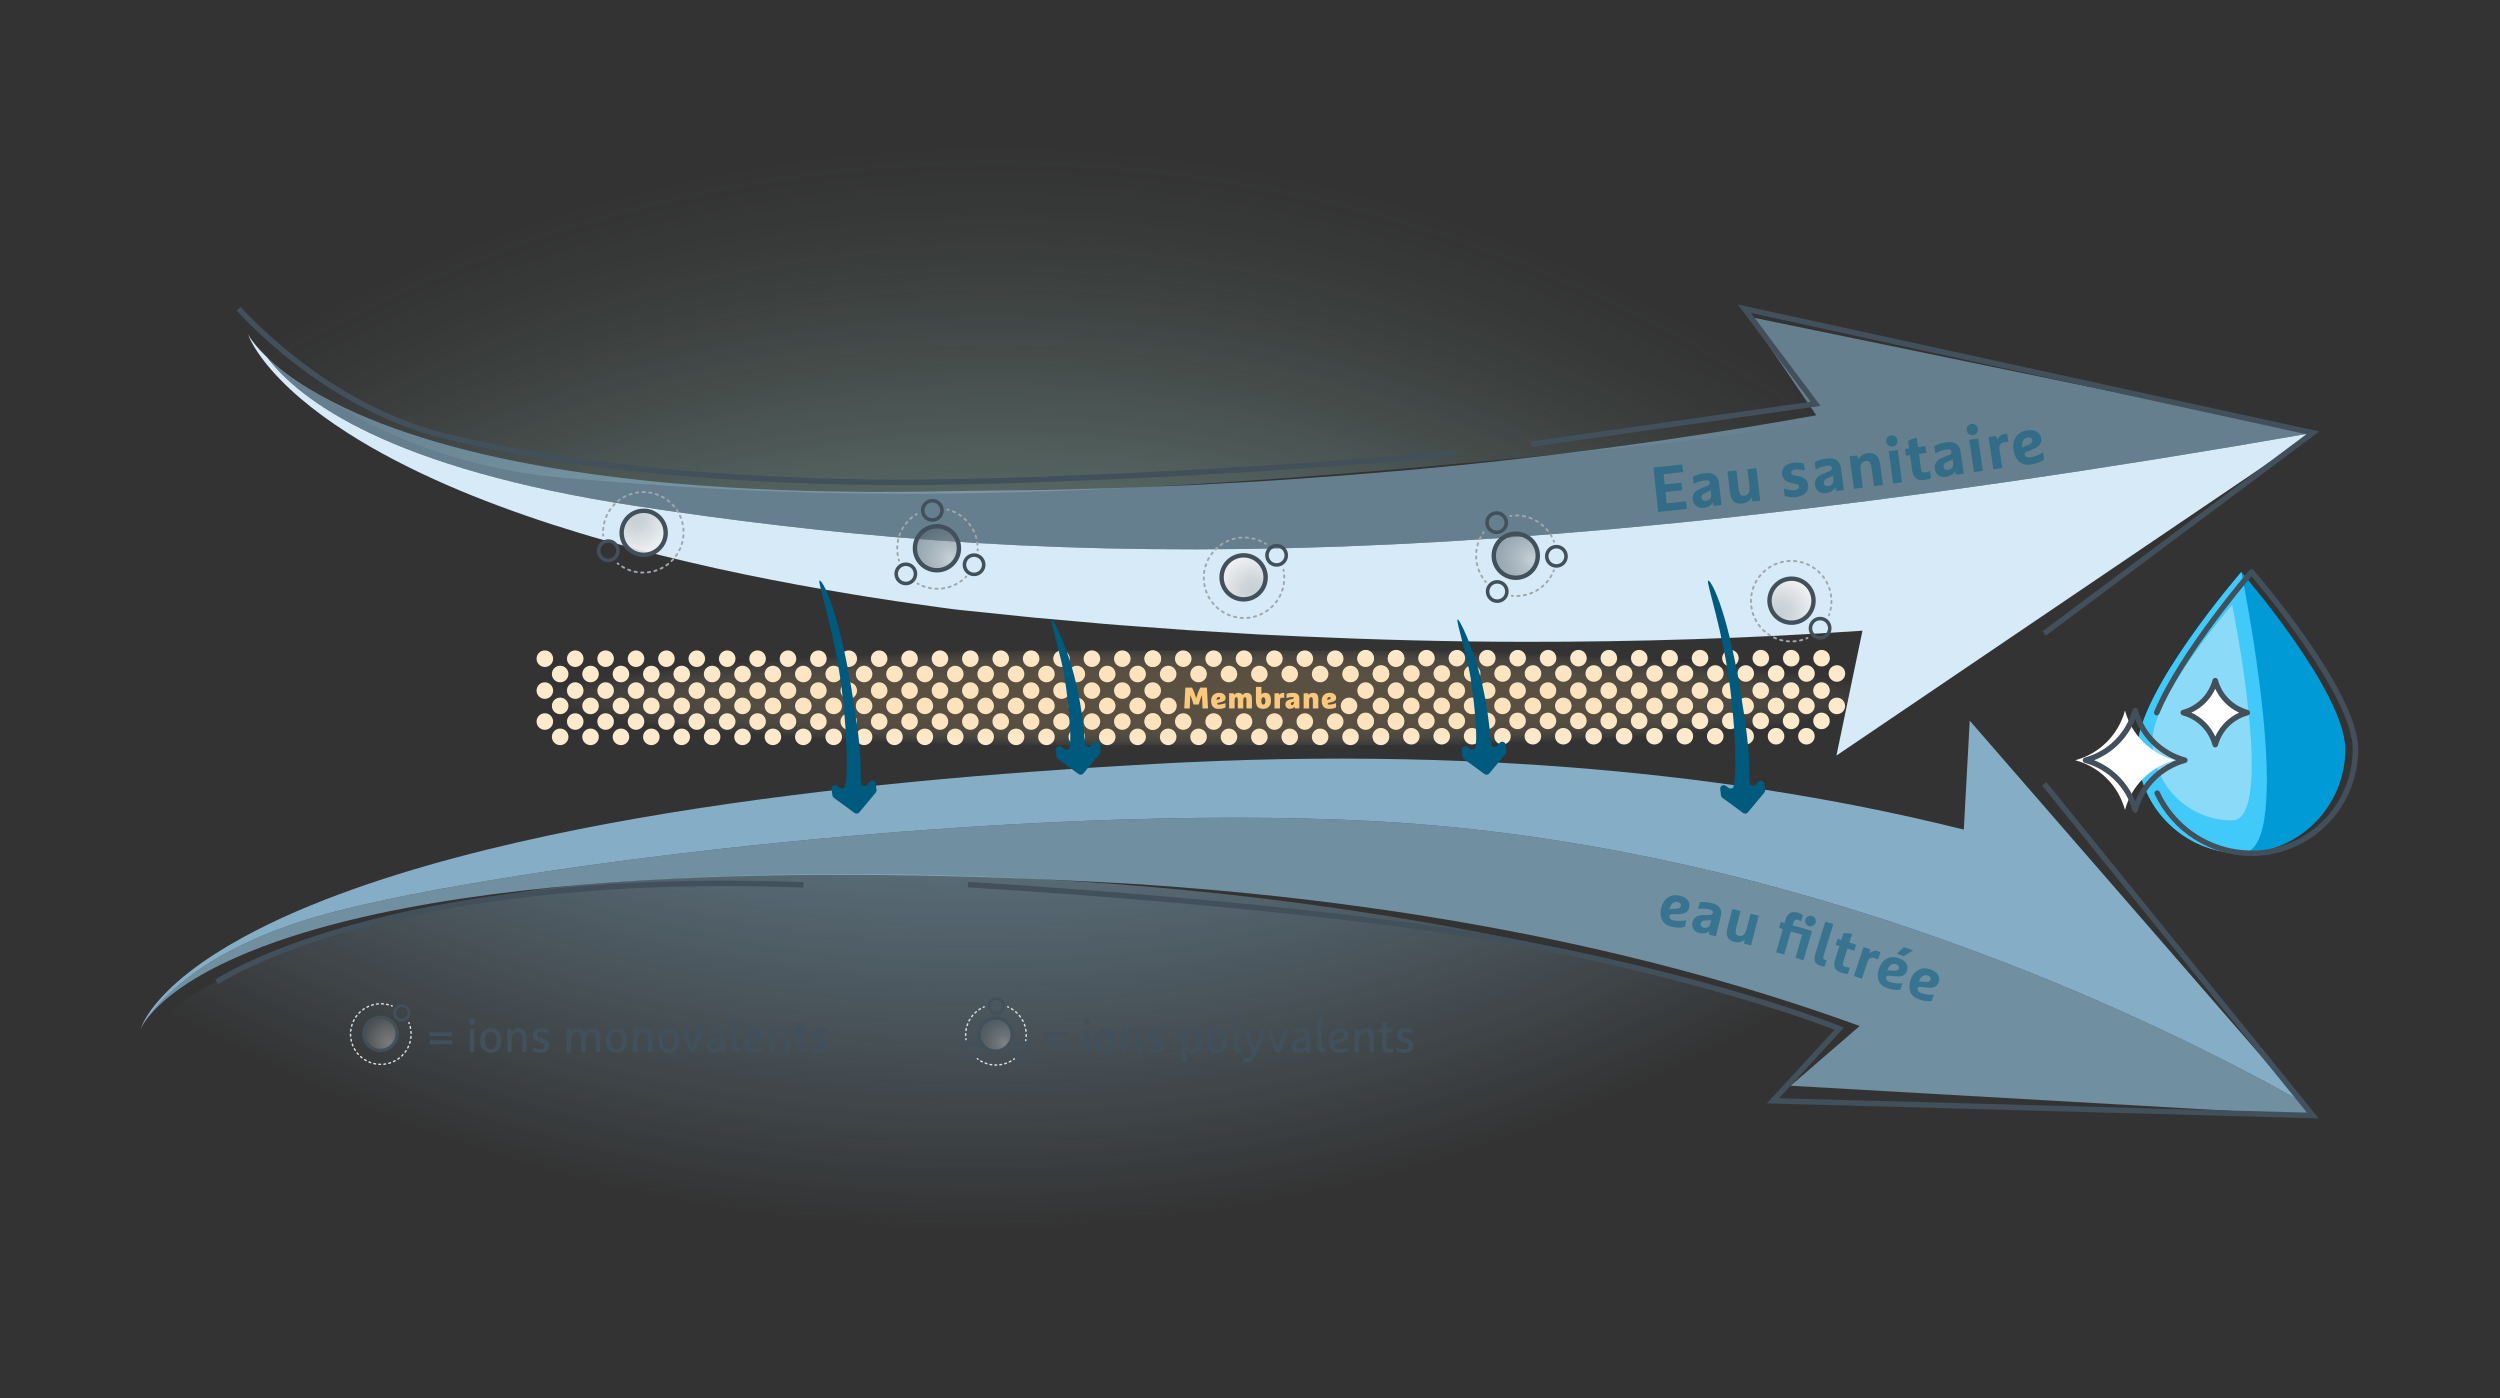 <?xml version="1.0" encoding="UTF-8"?>
<svg xmlns="http://www.w3.org/2000/svg" xmlns:xlink="http://www.w3.org/1999/xlink" id="Ebene_1" viewBox="0 0 1366 764.14">
  <rect x="0" y="0" width="1366" height="764.14" fill="#333333" stroke="none"/>
  <defs>
    <radialGradient id="Unbenannter_Verlauf_66" cx="543.738" cy="872.84" fx="543.738" fy="872.84" r="794.429" gradientUnits="userSpaceOnUse">
      <stop offset=".693" stop-color="#95c0b6"></stop>
      <stop offset=".701" stop-color="#95c0b6" stop-opacity=".965"></stop>
      <stop offset=".781" stop-color="#95c0b6" stop-opacity=".625"></stop>
      <stop offset=".854" stop-color="#95c0b6" stop-opacity=".356"></stop>
      <stop offset=".917" stop-color="#95c0b6" stop-opacity=".162"></stop>
      <stop offset=".968" stop-color="#95c0b6" stop-opacity=".043"></stop>
      <stop offset="1" stop-color="#95c0b6" stop-opacity="0"></stop>
    </radialGradient>
    <radialGradient id="Unbenannter_Verlauf_33" cx="533.136" cy="7397.711" fx="533.136" fy="7397.711" r="880.439" gradientTransform="translate(0 7189.615) scale(1 -1)" gradientUnits="userSpaceOnUse">
      <stop offset=".692" stop-color="#9acdeb"></stop>
      <stop offset="1" stop-color="#9acdeb" stop-opacity="0"></stop>
    </radialGradient>
    <radialGradient id="Unbenannter_Verlauf_18" cx="454.374" cy="1031.242" fx="454.374" fy="1031.242" r="30.14" gradientTransform="translate(-88.834 -336.78) rotate(-31.458)" gradientUnits="userSpaceOnUse">
      <stop offset="0" stop-color="#b5b5b5"></stop>
      <stop offset=".196" stop-color="#919599"></stop>
      <stop offset=".426" stop-color="#6e777d"></stop>
      <stop offset=".643" stop-color="#55616a"></stop>
      <stop offset=".84" stop-color="#46545e"></stop>
      <stop offset="1" stop-color="#41505a"></stop>
    </radialGradient>
    <radialGradient id="Unbenannter_Verlauf_18-2" cx="-1280.529" cy="1376.71" fx="-1280.529" fy="1376.71" r="30.14" gradientTransform="translate(1586.958 -1242.585) rotate(-8.32)" xlink:href="#Unbenannter_Verlauf_18"></radialGradient>
    <radialGradient id="Unbenannter_Verlauf_22" cx="-190.963" cy="-1610.306" fx="-190.963" fy="-1610.306" r="30.14" gradientTransform="translate(-631.473 571.641) rotate(88.362)" gradientUnits="userSpaceOnUse">
      <stop offset="0" stop-color="#b5b5b5" stop-opacity=".5"></stop>
      <stop offset=".149" stop-color="#c6c6c6" stop-opacity=".619"></stop>
      <stop offset=".345" stop-color="#dadada" stop-opacity=".755"></stop>
      <stop offset=".533" stop-color="#eaeaea" stop-opacity=".861"></stop>
      <stop offset=".71" stop-color="#f5f5f5" stop-opacity=".938"></stop>
      <stop offset=".87" stop-color="#fcfcfc" stop-opacity=".984"></stop>
      <stop offset="1" stop-color="#fff"></stop>
    </radialGradient>
    <radialGradient id="Unbenannter_Verlauf_22-2" cx="-105.442" cy="-6182.893" fx="-105.442" fy="-6182.893" r="30.14" gradientTransform="translate(-358.977 6417.99) rotate(10.692)" xlink:href="#Unbenannter_Verlauf_22"></radialGradient>
    <radialGradient id="Unbenannter_Verlauf_22-3" cx="5789.056" cy="-1515.58" fx="5789.056" fy="-1515.58" r="30.14" gradientTransform="translate(6324.155 584.192) rotate(-162.446)" xlink:href="#Unbenannter_Verlauf_22"></radialGradient>
    <clipPath id="clippath">
      <rect x="1091.259" y="310.314" width="198.011" height="158.133" fill="none" stroke-width="0"></rect>
    </clipPath>
    <clipPath id="clippath-1">
      <rect x="1091.259" y="310.314" width="198.011" height="158.133" fill="none" stroke-width="0"></rect>
    </clipPath>
    <clipPath id="clippath-2">
      <rect x="1176.105" y="330.485" width="54.237" height="117.791" fill="none" stroke-width="0"></rect>
    </clipPath>
    <clipPath id="clippath-3">
      <path d="m1219.653,448.275c-24.051,0-43.548-19.497-43.548-43.548h0c0-24.05,43.548-74.243,43.548-74.243,0,0,24.05,117.79,0,117.79" fill="none" stroke-width="0"></path>
    </clipPath>
    <radialGradient id="Unbenannter_Verlauf_23" cx="663.092" cy="381.265" fx="663.092" fy="381.265" r="365.505" gradientTransform="translate(0 352.434) scale(1 .076)" gradientUnits="userSpaceOnUse">
      <stop offset="0" stop-color="#f9c87f" stop-opacity=".2"></stop>
      <stop offset=".517" stop-color="#f9c981" stop-opacity=".192"></stop>
      <stop offset=".704" stop-color="#f9ce8c" stop-opacity=".165"></stop>
      <stop offset=".837" stop-color="#f9d79e" stop-opacity=".118"></stop>
      <stop offset=".943" stop-color="#f9e4b8" stop-opacity=".051"></stop>
      <stop offset="1" stop-color="#faeecc" stop-opacity="0"></stop>
    </radialGradient>
    <radialGradient id="Unbenannter_Verlauf_16" cx="212.653" cy="569.668" fx="212.653" fy="569.668" r="22.685" gradientUnits="userSpaceOnUse">
      <stop offset="0" stop-color="#b5b5b5"></stop>
      <stop offset=".003" stop-color="#b5b5b5" stop-opacity=".996"></stop>
      <stop offset=".194" stop-color="#cbcbcb" stop-opacity=".695"></stop>
      <stop offset=".381" stop-color="#ddd" stop-opacity=".446"></stop>
      <stop offset=".559" stop-color="#ececec" stop-opacity=".252"></stop>
      <stop offset=".726" stop-color="#f6f6f6" stop-opacity=".113"></stop>
      <stop offset=".877" stop-color="#fcfcfc" stop-opacity=".029"></stop>
      <stop offset="1" stop-color="#fff" stop-opacity="0"></stop>
    </radialGradient>
    <radialGradient id="Unbenannter_Verlauf_18-3" cx="548.759" cy="570.048" fx="548.759" fy="570.048" r="22.685" gradientTransform="matrix(1,0,0,1,0,0)" xlink:href="#Unbenannter_Verlauf_18"></radialGradient>
  </defs>
  <path d="m991.96,230.676c-40.24,3.78-22.411,4.91-74.151,10.509-338.92,36.71-469.65,31.68-608.83,19.98-86.69-7.28-144.63-48.24-176-78.1-1.84-2.8-2.6-4.35-2.6-4.35l9.36-10.57c254.27-141.68,558.875-129.483,813.335,10.567l38.886,51.963Z" fill="url(#Unbenannter_Verlauf_66)" opacity=".5" stroke-width="0"></path>
  <path d="m1006.122,562.712c-32.99-11.842-22.459-9.395-72.516-23.631-235.25-66.907-474.727-67.503-613.907-55.803-86.69,7.28-199.491,42.25-230.861,72.11-1.84,2.8-2.6,4.35-2.6,4.35l9.36,10.57c254.27,141.68,609.515,177.637,863.975,37.587l46.548-45.184Z" fill="url(#Unbenannter_Verlauf_33)" opacity=".5" stroke-width="0"></path>
  <path d="m1003.43,412.835l14.23-68.23c-61.49,4.22-122.87,6.14-184.1,6.08-41.02-.01-81.98-1.13-122.83-2.95l-15.32-.72-7.65-.36-7.66-.46-30.58-1.85-30.54-2.25c-5.08-.4-10.17-.71-15.25-1.18l-15.24-1.36-15.23-1.35-7.61-.68-7.61-.78-30.4-3.14c-2.53-.29-5.05-.47-7.6-.85l-7.62-1.03c-5.08-.68-10.16-1.4-15.24-2.15l-7.61-1.1-7.61-1.17-7.61-1.17-7.6-1.24c-40.51-6.64-80.83-14.75-120.59-25.3-9.94-2.66-19.84-5.42-29.68-8.42-9.85-2.98-19.64-6.12-29.36-9.51-19.44-6.76-38.63-14.32-57.23-23.17-18.58-8.86-36.67-18.92-53.31-31.04-8.31-6.07-16.25-12.66-23.41-20.01-3.57-3.67-6.95-7.53-10.01-11.62-1.52-2.06-2.96-4.16-4.27-6.35-1.29-2.19-2.52-4.42-3.37-6.8,1.2,2.21,2.75,4.2,4.33,6.12,1.6,1.92,3.31,3.74,5.09,5.48.31.31.62.61.94.91,18,23.74,67.2,60.83,201.54,81.28,208.21,31.71,442.04,42.94,916.32-39.96l-260.31,176.33Z" fill="#d6ebf7" stroke-width="0"></path>
  <path d="m1263.74,236.505c-474.28,82.9-708.11,71.67-916.32,39.96-134.34-20.45-183.54-57.54-201.54-81.28,3.28,3.14,6.78,6.03,10.4,8.74,7.93,5.95,16.46,11.02,25.25,15.54,17.59,9.03,36.2,15.86,55.11,21.5,18.93,5.61,38.23,9.93,57.67,13.45,9.71,1.77,19.48,3.3,29.27,4.66,9.78,1.38,19.61,2.53,29.44,3.58,39.34,4.1,78.94,5.81,118.56,6.09l7.43.04,7.43-.02,7.43-.02,7.44-.08c9.91-.05,19.79-.42,29.75-.49l29.87-.32,7.46-.09,7.46-.19,14.92-.38,14.9-.38c4.97-.11,9.94-.37,14.91-.54l29.77-1.21,29.75-1.6,7.43-.4,7.42-.49,14.85-1.01c39.57-2.75,79.04-6.18,118.33-10.68,55.15-6.26,110-14.2,164.29-23.98l-36.63-53.79,307.95,63.39Z" fill="#9acdeb" opacity=".5" stroke-width="0"></path>
  <g opacity=".5">
    <path d="m906.006,279.742l-2.579-24.294,15.767-1.673.443,4.177-10.65,1.13.599,5.639,9.153-.972.437,4.106-9.153.972.657,6.195,10.65-1.13.443,4.176-15.767,1.674Z" fill="#005a7d" stroke-width="0"></path>
    <path d="m939.321,264.32l1.301,11.652-4.104.459c-.294-.53-.483-1.179-.569-1.944-1.099,1.72-2.809,2.709-5.127,2.968-1.623.182-2.977-.16-4.059-1.025-1.083-.865-1.706-2.028-1.869-3.489-.158-1.414.15-2.641.928-3.679.775-1.037,2.145-1.924,4.104-2.659l2.671-1.003c.677-.239,1.141-.509,1.389-.807.248-.297.35-.655.303-1.072-.111-.997-1.002-1.402-2.672-1.216-2.203.246-4.278.9-6.226,1.963l-.442-3.966c1.674-.984,3.88-1.63,6.616-1.936,2.272-.254,4.067.056,5.387.93,1.317.874,2.108,2.482,2.37,4.824Zm-4.318,5.801l-.257-2.296c-.227.284-.576.511-1.051.681l-1.951.816c-.853.354-1.421.734-1.704,1.142s-.392.901-.327,1.48c.064.58.309,1.028.731,1.345s.935.441,1.538.374c1.044-.117,1.835-.492,2.375-1.128.539-.636.754-1.44.646-2.414Z" fill="#005a7d" stroke-width="0"></path>
    <path d="m951.988,275.151c-2.734.32-4.641-.514-5.72-2.501-.536-.971-.934-2.558-1.191-4.759l-1.2-10.255,4.901-.574,1.078,9.212c.188,1.599.449,2.731.786,3.396.464.956,1.252,1.369,2.364,1.238,1.159-.136,1.976-.636,2.449-1.502.475-.866.604-2.226.386-4.08l-1.05-8.969,4.901-.574,2.076,17.729-4.103.48c-.297-.529-.506-1.314-.628-2.357-.343.886-.951,1.656-1.826,2.311s-1.95,1.057-3.225,1.205Z" fill="#005a7d" stroke-width="0"></path>
    <path d="m979.911,252.857c2.084-.259,3.993-.12,5.729.417l.487,3.925c-1.906-.586-3.717-.772-5.431-.561-.672.084-1.182.276-1.532.578-.351.303-.499.674-.444,1.113.055.44.26.768.616.982.355.215.979.407,1.87.578l1.697.318c3.059.585,4.743,2.127,5.054,4.628.232,1.876-.236,3.397-1.408,4.565-1.172,1.169-2.973,1.903-5.404,2.205-1.923.239-3.91.039-5.965-.6l-.509-4.099c2.101.821,4.111,1.112,6.034.874,1.667-.207,2.435-.843,2.302-1.908-.052-.417-.257-.744-.615-.982-.359-.237-.948-.434-1.767-.592l-1.701-.353c-1.546-.325-2.752-.857-3.619-1.597-.868-.738-1.391-1.825-1.569-3.261-.195-1.575.218-2.938,1.239-4.087,1.021-1.149,2.665-1.865,4.936-2.146Z" fill="#005a7d" stroke-width="0"></path>
    <path d="m1005.977,256.179l1.495,11.63-4.096.526c-.304-.525-.504-1.17-.602-1.934-1.071,1.737-2.764,2.755-5.077,3.052-1.62.209-2.979-.111-4.076-.958-1.097-.847-1.739-1.999-1.927-3.457-.181-1.412.107-2.644.866-3.693.759-1.051,2.112-1.96,4.061-2.728l2.653-1.047c.674-.251,1.132-.527,1.375-.83.244-.301.339-.661.285-1.077-.128-.995-1.024-1.386-2.691-1.172-2.198.283-4.263.972-6.191,2.066l-.509-3.957c1.657-1.013,3.852-1.695,6.582-2.046,2.269-.292,4.068-.012,5.401.84,1.333.853,2.15,2.447,2.45,4.784Zm-4.221,5.871l-.295-2.291c-.222.288-.567.521-1.039.698l-1.938.85c-.847.368-1.408.758-1.685,1.169-.276.412-.377.908-.303,1.486s.325,1.022.753,1.332c.429.31.942.426,1.545.349,1.041-.134,1.826-.523,2.355-1.168.528-.644.73-1.452.605-2.425Z" fill="#005a7d" stroke-width="0"></path>
    <path d="m1020.458,247.625c2.706-.361,4.614.444,5.725,2.415.581,1.005,1.014,2.571,1.298,4.699l1.364,10.234-4.892.652-1.222-9.159c-.219-1.642-.488-2.782-.81-3.423-.476-.925-1.281-1.312-2.414-1.161-1.157.154-1.978.664-2.462,1.529-.485.865-.604,2.223-.357,4.072l1.193,8.951-4.892.652-2.359-17.693,4.094-.546c.308.548.532,1.342.671,2.382.305-.888.907-1.668,1.807-2.342.898-.673,1.983-1.094,3.256-1.264Z" fill="#005a7d" stroke-width="0"></path>
    <path d="m1031.809,243.406c-.684-.519-1.083-1.205-1.2-2.061s.083-1.625.603-2.309c.519-.683,1.205-1.083,2.061-1.2s1.625.084,2.309.603c.683.519,1.083,1.206,1.2,2.061.117.855-.083,1.625-.603,2.309-.519.684-1.206,1.083-2.061,1.2-.855.117-1.625-.083-2.309-.603Zm2.602,20.805l-2.422-17.685,4.89-.67,2.422,17.686-4.89.669Z" fill="#005a7d" stroke-width="0"></path>
    <path d="m1044.771,256.922l-1.146-8.216-2.253.314-.518-3.709,2.253-.314-.557-3.986c1.068-.785,2.641-1.417,4.718-1.896l.727,5.199,4.09-.57.518,3.709-4.09.57,1.094,7.834c.146,1.04.392,1.713.741,2.018.348.305.904.403,1.667.297.854-.119,1.702-.379,2.541-.778l.542,3.882c-.859.426-2.063.748-3.611.964-2.079.29-3.646-.009-4.701-.898-1.056-.89-1.726-2.362-2.014-4.419Z" fill="#005a7d" stroke-width="0"></path>
    <path d="m1071.344,247.184l1.662,11.606-4.088.585c-.311-.521-.521-1.163-.63-1.925-1.045,1.753-2.724,2.794-5.032,3.125-1.617.231-2.98-.068-4.089-.9-1.109-.831-1.768-1.974-1.977-3.429-.201-1.409.069-2.645.813-3.705.743-1.062,2.084-1.99,4.021-2.786l2.638-1.085c.67-.26,1.125-.543,1.363-.849.239-.306.329-.666.27-1.082-.142-.992-1.045-1.37-2.708-1.133-2.194.314-4.248,1.033-6.161,2.155l-.565-3.949c1.643-1.036,3.827-1.75,6.553-2.141,2.263-.324,4.067-.069,5.412.763,1.345.833,2.185,2.416,2.519,4.749Zm-4.136,5.931l-.327-2.286c-.219.29-.562.528-1.029.713l-1.926.877c-.842.38-1.397.777-1.667,1.193-.271.416-.364.912-.282,1.489.083.578.341,1.019.772,1.321.433.304.948.412,1.55.326,1.039-.148,1.818-.549,2.338-1.201.52-.651.71-1.462.571-2.433Z" fill="#005a7d" stroke-width="0"></path>
    <path d="m1075.776,237.197c-.688-.513-1.095-1.195-1.22-2.05s.068-1.625.581-2.313,1.196-1.095,2.051-1.22c.854-.125,1.625.068,2.313.581.688.513,1.095,1.196,1.219,2.05.126.854-.068,1.626-.581,2.313-.513.688-1.196,1.095-2.05,1.22-.854.125-1.625-.068-2.313-.581Zm2.793,20.779l-2.584-17.662,4.883-.714,2.584,17.662-4.883.714Z" fill="#005a7d" stroke-width="0"></path>
    <path d="m1089.152,256.423l-2.626-17.655,4.085-.607c.312.52.54,1.252.681,2.198.286-.773.776-1.478,1.473-2.112.695-.634,1.563-1.028,2.602-1.184.415-.062.862-.068,1.342-.022l.659,4.432c-.578-.079-1.282-.057-2.113.066-2.17.323-3.079,1.661-2.729,4.016l1.51,10.144-4.882.726Z" fill="#005a7d" stroke-width="0"></path>
    <path d="m1110.309,245.672l-3.003,1.199c-.822.338-1.181.853-1.076,1.544.067.438.363.837.89,1.192.526.357,1.228.469,2.104.336,2.329-.354,4.702-1.281,7.118-2.781l.594,3.91c-1.73,1.349-4.106,2.253-7.129,2.712-2.676.406-4.844-.113-6.503-1.561s-2.707-3.602-3.142-6.462c-.424-2.791.036-5.156,1.383-7.096,1.345-1.938,3.31-3.104,5.894-3.497,2.307-.351,4.13-.114,5.471.708,1.341.823,2.131,2.02,2.369,3.588.231,1.522-.044,2.744-.824,3.665s-2.162,1.769-4.146,2.542Zm-2.321-6.657c-1.176.179-2.033.752-2.57,1.719-.538.967-.694,2.188-.47,3.664l.052.347c.216-.293.667-.585,1.354-.879l2.062-.88c1.509-.63,2.187-1.452,2.032-2.468-.088-.576-.347-.997-.776-1.263s-.99-.346-1.683-.24Z" fill="#005a7d" stroke-width="0"></path>
  </g>
  <circle cx="828.213" cy="303.66" r="12.029" fill="url(#Unbenannter_Verlauf_18)" opacity=".5" stroke-width="0"></circle>
  <circle cx="828.529" cy="303.672" r="16.386" fill="none" stroke-width="0"></circle>
  <circle cx="828.213" cy="303.66" r="12.029" fill="none" stroke="#41505a" stroke-width="2.4"></circle>
  <path d="m811.825,317.986c-.13-.152-.258-.306-.383-.461" fill="none" stroke="#9fa7ac" stroke-linecap="round" stroke-width="1.069"></path>
  <path d="m810.015,315.55c-3.124-4.871-4.333-10.959-2.871-17.029.533-2.212,1.382-4.264,2.489-6.121" fill="none" stroke="#9fa7ac" stroke-dasharray="0 0 1.218 2.437" stroke-linecap="round" stroke-width="1.069"></path>
  <path d="m810.288,291.369c.112-.166.226-.33.342-.492" fill="none" stroke="#9fa7ac" stroke-linecap="round" stroke-width="1.069"></path>
  <path d="m849.034,311.641c-.072.187-.147.373-.224.557" fill="none" stroke="#9fa7ac" stroke-linecap="round" stroke-width="1.069"></path>
  <path d="m847.76,314.361c-3.962,7.137-11.651,11.555-19.883,11.302" fill="none" stroke="#9fa7ac" stroke-dasharray="0 0 1.202 2.404" stroke-linecap="round" stroke-width="1.069"></path>
  <path d="m826.676,325.593c-.199-.017-.398-.037-.597-.059" fill="none" stroke="#9fa7ac" stroke-linecap="round" stroke-width="1.069"></path>
  <path d="m825.245,281.917c.197-.03.396-.057.594-.082" fill="none" stroke="#9fa7ac" stroke-linecap="round" stroke-width="1.069"></path>
  <path d="m828.335,281.672c1.762-.014,3.554.185,5.345.616,6.732,1.621,11.988,6.179,14.737,11.986" fill="none" stroke="#9fa7ac" stroke-dasharray="0 0 1.251 2.502" stroke-linecap="round" stroke-width="1.069"></path>
  <path d="m848.919,295.418c.075.185.148.372.218.559" fill="none" stroke="#9fa7ac" stroke-linecap="round" stroke-width="1.069"></path>
  <circle id="Ellipse_205" cx="817.772" cy="285.59" r="5.279" fill="none" stroke="#41505a" stroke-miterlimit="10" stroke-width="1.94"></circle>
  <circle id="Ellipse_205-2" cx="818.083" cy="323.199" r="5.279" fill="none" stroke="#41505a" stroke-miterlimit="10" stroke-width="1.94"></circle>
  <circle id="Ellipse_205-3" cx="850.413" cy="303.961" r="5.279" fill="none" stroke="#41505a" stroke-miterlimit="10" stroke-width="1.94"></circle>
  <circle cx="511.939" cy="299.573" r="12.029" fill="url(#Unbenannter_Verlauf_18-2)" opacity=".5" stroke-width="0"></circle>
  <circle cx="512.225" cy="299.709" r="16.386" fill="none" stroke-width="0"></circle>
  <circle cx="511.939" cy="299.573" r="12.029" fill="none" stroke="#41505a" stroke-width="2.4"></circle>
  <path d="m491.24,306.307c-.06-.191-.117-.382-.172-.575" fill="none" stroke="#9fa7ac" stroke-linecap="round" stroke-width="1.069"></path>
  <path d="m490.533,303.356c-.959-5.706.322-11.78,4.051-16.787,1.359-1.825,2.947-3.378,4.694-4.651" fill="none" stroke="#9fa7ac" stroke-dasharray="0 0 1.218 2.437" stroke-linecap="round" stroke-width="1.069"></path>
  <path d="m500.286,281.227c.168-.109.338-.215.508-.318" fill="none" stroke="#9fa7ac" stroke-linecap="round" stroke-width="1.069"></path>
  <path d="m527.949,315.093c-.14.143-.282.285-.425.424" fill="none" stroke="#9fa7ac" stroke-linecap="round" stroke-width="1.069"></path>
  <path d="m525.709,317.094c-6.448,5.007-15.255,6.047-22.725,2.581" fill="none" stroke="#9fa7ac" stroke-dasharray="0 0 1.202 2.404" stroke-linecap="round" stroke-width="1.069"></path>
  <path d="m501.907,319.139c-.176-.094-.351-.19-.525-.289" fill="none" stroke="#9fa7ac" stroke-linecap="round" stroke-width="1.069"></path>
  <path d="m517.753,278.412c.193.05.386.103.578.158" fill="none" stroke="#9fa7ac" stroke-linecap="round" stroke-width="1.069"></path>
  <path d="m520.691,279.401c1.626.679,3.196,1.566,4.673,2.667,5.554,4.136,8.597,10.393,8.842,16.812" fill="none" stroke="#9fa7ac" stroke-dasharray="0 0 1.251 2.502" stroke-linecap="round" stroke-width="1.069"></path>
  <path d="m534.219,300.13c-.004.2-.01.4-.019.6" fill="none" stroke="#9fa7ac" stroke-linecap="round" stroke-width="1.069"></path>
  <circle id="Ellipse_205-4" cx="509.439" cy="278.854" r="5.279" fill="none" stroke="#41505a" stroke-miterlimit="10" stroke-width="1.94"></circle>
  <circle id="Ellipse_205-5" cx="494.946" cy="313.56" r="5.279" fill="none" stroke="#41505a" stroke-miterlimit="10" stroke-width="1.94"></circle>
  <circle id="Ellipse_205-6" cx="532.235" cy="308.574" r="5.279" fill="none" stroke="#41505a" stroke-miterlimit="10" stroke-width="1.94"></circle>
  <circle cx="978.884" cy="328.211" r="12.029" fill="url(#Unbenannter_Verlauf_22)" stroke-width="0"></circle>
  <circle cx="978.716" cy="328.479" r="16.386" fill="none" stroke-width="0"></circle>
  <circle cx="978.884" cy="328.211" r="12.029" fill="none" stroke="#41505a" stroke-width="2.4"></circle>
  <path d="m987.582,348.615c-.183.081-.367.159-.552.234" fill="none" stroke="#9fa7ac" stroke-linecap="round" stroke-width="1.069"></path>
  <path d="m984.728,349.643c-1.716.486-3.52.77-5.384.823-12.143.347-22.269-9.215-22.616-21.359-.347-12.143,9.215-22.269,21.358-22.616,12.144-.347,22.269,9.215,22.616,21.359.065,2.276-.218,4.481-.801,6.564" fill="none" stroke="#9fa7ac" stroke-dasharray="0 0 1.218 2.436" stroke-linecap="round" stroke-width="1.069"></path>
  <path d="m999.542,335.577c-.064.189-.131.378-.201.565" fill="none" stroke="#9fa7ac" stroke-linecap="round" stroke-width="1.069"></path>
  <circle id="Ellipse_205-7" cx="994.502" cy="343.256" r="5.279" fill="none" stroke="#41505a" stroke-miterlimit="10" stroke-width="1.94"></circle>
  <circle cx="679.513" cy="315.469" r="12.029" fill="url(#Unbenannter_Verlauf_22-2)" stroke-width="0"></circle>
  <circle cx="679.739" cy="315.691" r="16.386" fill="none" stroke-width="0"></circle>
  <circle cx="679.513" cy="315.469" r="12.029" fill="none" stroke="#41505a" stroke-width="2.4"></circle>
  <path d="m701.304,311.329c.04.196.077.392.111.589" fill="none" stroke="#9fa7ac" stroke-linecap="round" stroke-width="1.069"></path>
  <path d="m701.698,314.337c.108,1.78 0,3.602-.345,5.435-2.254,11.937-13.758,19.787-25.696,17.533-11.937-2.254-19.787-13.758-17.533-25.695,2.254-11.937,13.758-19.787,25.696-17.533,2.237.422,4.331,1.17,6.241,2.184" fill="none" stroke="#9fa7ac" stroke-dasharray="0 0 1.218 2.436" stroke-linecap="round" stroke-width="1.069"></path>
  <path d="m691.12,296.861c.171.104.341.209.509.317" fill="none" stroke="#9fa7ac" stroke-linecap="round" stroke-width="1.069"></path>
  <circle id="Ellipse_205-8" cx="697.546" cy="303.424" r="5.279" fill="none" stroke="#41505a" stroke-miterlimit="10" stroke-width="1.94"></circle>
  <circle cx="351.703" cy="291.123" r="12.029" fill="url(#Unbenannter_Verlauf_22-3)" stroke-width="0"></circle>
  <circle cx="351.505" cy="290.876" r="16.386" fill="none" stroke-width="0"></circle>
  <circle cx="351.703" cy="291.123" r="12.029" fill="none" stroke="#41505a" stroke-width="2.4"></circle>
  <path d="m329.573,292.63c-.016-.199-.029-.398-.04-.598" fill="none" stroke="#9fa7ac" stroke-linecap="round" stroke-width="1.069"></path>
  <path d="m329.541,289.597c.105-1.78.43-3.577.992-5.355,3.664-11.583,16.024-18.002,27.606-14.338,11.582,3.664,18.001,16.024,14.338,27.606-3.664,11.583-16.024,18.002-27.606,14.338-2.171-.687-4.16-1.679-5.936-2.914" fill="none" stroke="#9fa7ac" stroke-dasharray="0 0 1.218 2.436" stroke-linecap="round" stroke-width="1.069"></path>
  <path d="m337.955,308.211c-.158-.123-.313-.249-.467-.376" fill="none" stroke="#9fa7ac" stroke-linecap="round" stroke-width="1.069"></path>
  <circle id="Ellipse_205-9" cx="332.359" cy="300.927" r="5.279" fill="none" stroke="#41505a" stroke-miterlimit="10" stroke-width="1.94"></circle>
  <path d="m1256.75,601.478c-76.69-43.08-273.73-140.5-506.48-152.83-193.44-10.24-472.51,23.93-570.71,50.35-63.96,17.21-91.03,44.59-102.12,61.6.78-1.9,1.81-3.71,2.89-5.48,1.49-2.37,3.16-4.63,4.93-6.79,3.58-4.32,7.58-8.3,11.81-11.98,8.48-7.39,17.81-13.76,27.47-19.5,19.38-11.44,40.06-20.5,61.1-28.33,10.53-3.93,21.18-7.5,31.89-10.83,10.73-3.32,21.51-6.46,32.36-9.3,21.68-5.79,43.57-10.7,65.55-15.13,43.97-8.77,88.31-15.33,132.77-20.64,44.46-5.21,89.05-9.21,133.67-12.2,11.16-.78,22.32-1.44,33.48-2.1l16.85-.97,8.44-.47,8.46-.39c22.54-1.04,45.14-1.73,67.8-1.91,45.3-.39,90.81.93,136.41,4.33,73.21,5.53,146.75,16.17,219.7,34.38l3.24-59.51,180.49,207.7Z" fill="#9acdeb" opacity=".8" stroke-width="0"></path>
  <path d="m978.38,593.248l37.75-32.64c-16.97-6.17-34.17-11.94-51.54-17.34-40.46-12.49-81.9-22.92-123.96-31.48-42.06-8.57-84.74-15.26-127.78-20.35-21.51-2.56-43.13-4.64-64.82-6.38l-8.13-.66-8.14-.57c-5.45-.36-10.84-.81-16.33-1.08-10.96-.6-21.92-1.21-32.87-1.69-21.92-1.03-43.85-1.84-65.78-2.34-21.92-.51-43.85-.78-65.78-.7-43.83.2-87.67,1.64-131.3,5.26-21.81,1.85-43.58,4.18-65.22,7.38-10.82,1.55-21.6,3.39-32.34,5.41-10.74,2.03-21.43,4.31-32.03,6.93-21.19,5.24-42.13,11.69-62.07,20.58-9.95,4.46-19.64,9.57-28.64,15.76-4.49,3.09-8.79,6.48-12.74,10.27-1.97,1.9-3.84,3.91-5.55,6.05-1.68,2.16-3.31,4.42-4.38,6.97.2-.69.44-1.36.71-2.03,11.09-17.01,38.16-44.39,102.12-61.6,98.2-26.42,377.27-60.59,570.71-50.35,232.75,12.33,429.79,109.75,506.48,152.83l6.99,8.05-285.36-16.28Z" fill="#9acdeb" opacity=".6" stroke-width="0"></path>
  <g opacity=".5">
    <path d="m916.577,499.497l-3.024.035c-.831.017-1.317.346-1.458.984-.09.405.034.852.374,1.34.338.488.912.822,1.723,1.001,2.151.477,4.533.467,7.146-.028l-.798,3.611c-1.965.594-4.342.582-7.133-.035-2.472-.547-4.188-1.731-5.147-3.553s-1.148-4.053-.563-6.694c.57-2.578,1.769-4.486,3.596-5.725s3.934-1.594,6.319-1.065c2.131.471,3.642,1.291,4.534,2.461.893,1.169,1.179,2.479.858,3.927-.312,1.406-.963,2.38-1.954,2.92-.99.541-2.481.814-4.472.821Zm.217-6.589c-1.086-.24-2.027-.029-2.821.633-.795.662-1.343,1.675-1.645,3.038l-.07.32c.286-.183.778-.286,1.477-.311l2.094-.073c1.529-.042,2.397-.531,2.604-1.469.118-.532.034-.986-.251-1.363-.286-.375-.748-.635-1.388-.775Z" fill="#005a7d" stroke-width="0"></path>
    <path d="m940.165,500.961l-2.564,10.66-3.756-.903c-.09-.561-.05-1.19.118-1.891-1.514,1.162-3.331,1.488-5.452.978-1.485-.357-2.566-1.089-3.243-2.194s-.854-2.326-.532-3.662c.312-1.294.973-2.274,1.986-2.939,1.013-.665,2.498-1.009,4.456-1.032l2.667-.031c.672.005,1.165-.084,1.479-.268.312-.182.516-.465.607-.847.22-.912-.435-1.552-1.962-1.919-2.016-.485-4.049-.57-6.1-.256l.873-3.628c1.785-.333,3.931-.198,6.434.403,2.079.5,3.56,1.345,4.44,2.533.881,1.188,1.064,2.854.549,4.996Zm-5.644,3.726l.506-2.101c-.29.178-.67.266-1.141.265l-1.977.097c-.862.04-1.482.193-1.861.461-.379.269-.632.668-.759,1.198-.128.53-.057,1.002.215,1.415.271.413.682.686,1.233.818.955.229,1.771.151,2.447-.236.677-.387,1.122-1.026,1.336-1.917Z" fill="#005a7d" stroke-width="0"></path>
    <path d="m947.696,514.671c-2.492-.648-3.87-2.022-4.135-4.121-.139-1.028.054-2.545.577-4.551l2.435-9.344,4.466,1.164-2.188,8.393c-.38,1.457-.536,2.533-.469,3.227.08.991.627,1.618,1.641,1.882,1.056.275,1.937.116,2.645-.478.707-.594,1.28-1.734,1.721-3.425l2.129-8.171,4.466,1.164-4.209,16.152-3.737-.974c-.079-.562.006-1.318.253-2.269-.6.656-1.392,1.121-2.375,1.394-.984.273-2.059.259-3.219-.044Z" fill="#005a7d" stroke-width="0"></path>
    <path d="m981.009,523.395l3.678-12.667-6.13-1.779-3.677,12.667-4.432-1.286,3.677-12.668-2.043-.593.977-3.363,2.043.594.575-1.98c.462-1.593,1.251-2.727,2.367-3.402s2.607-.743,4.473-.201c.963.279,1.843.694,2.638,1.242l-1.013,3.489c-.598-.446-1.147-.742-1.65-.888-1.278-.371-2.112.114-2.502,1.455l-.456,1.571,10.562,3.065-4.653,16.031-4.433-1.287Zm5.686-18.764c-.387-.703-.467-1.442-.242-2.218.226-.774.688-1.355,1.393-1.743.702-.386,1.441-.467,2.217-.242.775.226,1.356.689,1.743,1.393s.468,1.442.242,2.217c-.225.775-.688,1.356-1.392,1.743s-1.442.468-2.218.242c-.775-.225-1.356-.688-1.743-1.392Z" fill="#005a7d" stroke-width="0"></path>
    <path d="m991.955,521.065l5.369-17.524,4.412,1.352-5.282,17.243c-.23.751-.281,1.289-.152,1.613.129.325.443.564.944.718l.782.239-1.045,3.411c-.51.026-1.297-.124-2.361-.449-1.502-.461-2.468-1.201-2.896-2.223s-.353-2.481.229-4.38Z" fill="#005a7d" stroke-width="0"></path>
    <path d="m1002.707,524.319l2.352-7.392-2.027-.645,1.062-3.338,2.027.646,1.141-3.587c1.219-.231,2.8-.128,4.745.307l-1.488,4.679,3.681,1.171-1.062,3.337-3.681-1.17-2.242,7.049c-.298.936-.361,1.602-.189,2,.171.397.6.706,1.285.924.77.245,1.589.368,2.459.37l-1.111,3.493c-.896.013-2.042-.203-3.436-.646-1.871-.595-3.072-1.48-3.603-2.656-.53-1.177-.501-2.689.088-4.541Z" fill="#005a7d" stroke-width="0"></path>
    <path d="m1012.979,533.321l5.245-15.847,3.666,1.214c.043.565-.076,1.273-.357,2.122.564-.525,1.271-.906,2.119-1.143s1.738-.2,2.671.108c.373.123.749.306,1.129.546l-1.316,3.978c-.449-.31-1.046-.588-1.792-.835-1.947-.645-3.271.09-3.97,2.203l-3.014,9.104-4.381-1.45Z" fill="#005a7d" stroke-width="0"></path>
    <path d="m1035.168,533.423l-3.009-.313c-.827-.079-1.348.191-1.562.811-.136.392-.063.85.218,1.373.28.524.812.922,1.596,1.193,2.083.721,4.45.985,7.103.794l-1.21,3.495c-2.019.364-4.379.078-7.08-.855-2.393-.828-3.961-2.201-4.704-4.121-.745-1.92-.675-4.158.21-6.716.863-2.494,2.272-4.252,4.23-5.272,1.958-1.02,4.091-1.13,6.4-.331,2.062.713,3.469,1.702,4.221,2.967.752,1.264.886,2.598.4,3.999-.471,1.361-1.229,2.254-2.276,2.677s-2.56.522-4.537.301Zm.975-6.521c-1.052-.364-2.011-.263-2.876.304-.866.566-1.527,1.51-1.983,2.829l-.106.31c.305-.148.806-.194,1.502-.139l2.089.169c1.523.135,2.442-.252,2.756-1.159.179-.516.147-.977-.093-1.383s-.67-.717-1.288-.931Zm.251-5.731l3.86-3.652,5.072,1.755-5.159,3.202-3.773-1.305Z" fill="#005a7d" stroke-width="0"></path>
    <path d="m1052.4,539.566l-3.004-.36c-.826-.092-1.351.171-1.574.786-.142.39-.076.849.196,1.377.271.528.797.935,1.577,1.218,2.07.753,4.434,1.055,7.089.905l-1.265,3.476c-2.024.332-4.38.01-7.065-.967-2.38-.865-3.926-2.263-4.64-4.194-.714-1.931-.609-4.168.315-6.711.902-2.48,2.34-4.217,4.313-5.205,1.973-.989,4.107-1.066,6.404-.231,2.051.745,3.441,1.756,4.174,3.032.731,1.276.844,2.611.337,4.006-.492,1.354-1.265,2.233-2.317,2.64-1.054.406-2.567.483-4.541.229Zm1.076-6.504c-1.046-.381-2.007-.294-2.881.259s-1.55,1.485-2.027,2.798l-.111.308c.308-.144.809-.182,1.504-.115l2.087.201c1.521.159,2.445-.213,2.773-1.115.187-.513.162-.974-.071-1.385-.234-.409-.658-.727-1.273-.95Z" fill="#005a7d" stroke-width="0"></path>
  </g>
  <g clip-path="url(#clippath)">
    <g id="Gruppe_1682">
      <g id="Gruppe_1681">
        <g clip-path="url(#clippath-1)">
          <g id="Gruppe_1680">
            <path id="Pfad_748" d="m1281.474,409.404c0,31.378-25.437,56.815-56.815,56.815s-56.815-25.437-56.815-56.815,56.815-96.863,56.815-96.863c0,0,56.815,65.484,56.815,96.863" fill="#009bd7" stroke-width="0"></path>
            <path id="Pfad_749" d="m1224.659,466.22c-31.378-.001-56.815-25.437-56.815-56.815,0-31.379,56.815-96.863,56.815-96.863,0,0,31.379,153.678,0,153.678" fill="#41c9f9" stroke-width="0"></path>
            <g id="Gruppe_1679" opacity=".5">
              <g id="Gruppe_1678">
                <g clip-path="url(#clippath-2)">
                  <g id="Gruppe_1677">
                    <g id="Gruppe_1676">
                      <g clip-path="url(#clippath-3)">
                        <g id="Gruppe_1675">
                          <rect id="Rechteck_2238" x="1174.012" y="329.309" width="71.785" height="120.141" transform="translate(-13.203 43.7) rotate(-2.058)" fill="#d6ebf7" stroke-width="0"></rect>
                        </g>
                      </g>
                    </g>
                  </g>
                </g>
              </g>
            </g>
            <path id="Pfad_751" d="m1230.227,467.725c-22.674-.053-43.28-13.191-52.896-33.725-.352-.754-.026-1.65.728-2.002s1.65-.026,2.002.728c12.887,27.701,45.789,39.71,73.49,26.823,19.506-9.074,31.982-28.634,31.985-50.148,0-28.022-47.31-85.095-55.31-94.542-6.416,7.575-38.145,45.801-50.419,75.1-.322.767-1.206,1.128-1.973.805-.767-.322-1.128-1.206-.805-1.973,13.805-32.946,51.679-76.8,52.06-77.236.545-.628,1.497-.695,2.125-.15.053.046.103.096.15.15,2.335,2.691,57.184,66.272,57.184,97.85-.037,32.194-26.126,58.283-58.32,58.32Z" fill="#41505a" stroke-width="0"></path>
            <path id="Pfad_752" d="m1188.255,415.387h0c-13.246,3.566-23.594,13.913-27.16,27.159-3.567-13.246-13.914-23.593-27.16-27.159,13.247-3.567,23.594-13.914,27.16-27.16,3.566,13.247,13.914,23.594,27.16,27.16" fill="#fff" stroke-width="0"></path>
            <path id="Pfad_754" d="m1166.664,444.053c-.681-0-1.277-.457-1.454-1.115-3.448-12.716-13.382-22.649-26.098-26.097-.803-.217-1.279-1.043-1.062-1.847.14-.518.544-.922,1.062-1.062,12.716-3.448,22.65-13.382,26.098-26.098.177-.658.773-1.114,1.454-1.115h0c.681 0,1.277.457,1.454,1.115,3.448,12.717,13.382,22.651,26.099,26.098.803.217,1.279,1.043,1.062,1.847-.14.518-.544.922-1.062,1.062-12.716,3.447-22.65,13.381-26.098,26.097-.177.658-.774,1.115-1.455,1.115Zm-22.397-28.666c10.217,4.084,18.312,12.18,22.397,22.397,4.084-10.217,12.18-18.312,22.397-22.397-10.217-4.084-18.312-12.18-22.397-22.397-4.084,10.217-12.18,18.312-22.397,22.397Z" fill="#41505a" stroke-width="0"></path>
            <path id="Pfad_755" d="m1227.903,389.381h0c-8.53,2.297-15.193,8.96-17.49,17.49-2.296-8.53-8.959-15.193-17.488-17.49,8.53-2.296,15.193-8.959,17.49-17.49,2.296,8.53,8.959,15.193,17.488,17.49Z" fill="#fff" stroke-width="0"></path>
            <path id="Pfad_755_-_Kontur" d="m1210.418,370.386c.681 0,1.277.457,1.454,1.115,2.17,8.003,8.422,14.256,16.426,16.426.803.217,1.279,1.043,1.062,1.847-.14.518-.544.922-1.062,1.062-8.003,2.17-14.256,8.422-16.426,16.426-.217.803-1.043,1.278-1.847,1.062-.518-.14-.922-.544-1.062-1.062-2.171-8.005-8.426-14.257-16.431-16.426-.803-.217-1.279-1.043-1.062-1.847.14-.518.544-.922,1.062-1.062,8.005-2.171,14.257-8.425,16.426-16.43.179-.658.778-1.113,1.459-1.11Zm13.056,19c-5.78-2.641-10.415-7.276-13.056-13.056-2.641,5.78-7.276,10.415-13.056,13.056,5.78,2.641,10.415,7.276,13.056,13.056,2.64-5.782,7.275-10.419,13.056-13.061v.005Z" fill="#41505a" stroke-width="0"></path>
          </g>
        </g>
      </g>
    </g>
  </g>
  <circle cx="297.703" cy="377.335" r="4.525" fill="#fde9cc" stroke-width="0"></circle>
  <circle cx="314.309" cy="377.335" r="4.525" fill="#fde9cc" stroke-width="0"></circle>
  <circle cx="330.916" cy="377.335" r="4.525" fill="#fde9cc" stroke-width="0"></circle>
  <circle cx="347.523" cy="377.335" r="4.525" fill="#fde9cc" stroke-width="0"></circle>
  <circle cx="364.13" cy="377.335" r="4.525" fill="#fde9cc" stroke-width="0"></circle>
  <circle cx="380.737" cy="377.335" r="4.525" fill="#fde9cc" stroke-width="0"></circle>
  <circle cx="397.343" cy="377.335" r="4.525" fill="#fde9cc" stroke-width="0"></circle>
  <circle cx="413.95" cy="377.335" r="4.525" fill="#fde9cc" stroke-width="0"></circle>
  <circle cx="430.557" cy="377.335" r="4.525" fill="#fde9cc" stroke-width="0"></circle>
  <circle cx="447.164" cy="377.335" r="4.525" fill="#fde9cc" stroke-width="0"></circle>
  <circle cx="463.77" cy="377.335" r="4.525" fill="#fde9cc" stroke-width="0"></circle>
  <circle cx="480.377" cy="377.335" r="4.525" fill="#fde9cc" stroke-width="0"></circle>
  <circle cx="496.984" cy="377.335" r="4.525" fill="#fde9cc" stroke-width="0"></circle>
  <circle cx="513.591" cy="377.335" r="4.525" fill="#fde9cc" stroke-width="0"></circle>
  <circle cx="530.197" cy="377.335" r="4.525" fill="#fde9cc" stroke-width="0"></circle>
  <circle cx="546.804" cy="377.335" r="4.525" fill="#fde9cc" stroke-width="0"></circle>
  <circle cx="563.411" cy="377.335" r="4.525" fill="#fde9cc" stroke-width="0"></circle>
  <circle cx="580.018" cy="377.335" r="4.525" fill="#fde9cc" stroke-width="0"></circle>
  <circle cx="596.624" cy="377.335" r="4.525" fill="#fde9cc" stroke-width="0"></circle>
  <circle cx="613.231" cy="377.335" r="4.525" fill="#fde9cc" stroke-width="0"></circle>
  <circle cx="629.838" cy="377.335" r="4.525" fill="#fde9cc" stroke-width="0"></circle>
  <circle cx="306.073" cy="385.704" r="4.525" fill="#fde9cc" stroke-width="0"></circle>
  <circle cx="322.679" cy="385.704" r="4.525" fill="#fde9cc" stroke-width="0"></circle>
  <circle cx="339.286" cy="385.704" r="4.525" fill="#fde9cc" stroke-width="0"></circle>
  <circle cx="355.893" cy="385.704" r="4.525" fill="#fde9cc" stroke-width="0"></circle>
  <circle cx="372.5" cy="385.704" r="4.525" fill="#fde9cc" stroke-width="0"></circle>
  <circle cx="389.106" cy="385.704" r="4.525" fill="#fde9cc" stroke-width="0"></circle>
  <circle cx="405.713" cy="385.704" r="4.525" fill="#fde9cc" stroke-width="0"></circle>
  <circle cx="422.32" cy="385.704" r="4.525" fill="#fde9cc" stroke-width="0"></circle>
  <circle cx="438.927" cy="385.704" r="4.525" fill="#fde9cc" stroke-width="0"></circle>
  <circle cx="455.533" cy="385.704" r="4.525" fill="#fde9cc" stroke-width="0"></circle>
  <circle cx="472.14" cy="385.704" r="4.525" fill="#fde9cc" stroke-width="0"></circle>
  <circle cx="488.747" cy="385.704" r="4.525" fill="#fde9cc" stroke-width="0"></circle>
  <circle cx="505.354" cy="385.704" r="4.525" fill="#fde9cc" stroke-width="0"></circle>
  <circle cx="521.96" cy="385.704" r="4.525" fill="#fde9cc" stroke-width="0"></circle>
  <circle cx="538.567" cy="385.704" r="4.525" fill="#fde9cc" stroke-width="0"></circle>
  <circle cx="555.174" cy="385.704" r="4.525" fill="#fde9cc" stroke-width="0"></circle>
  <circle cx="571.781" cy="385.704" r="4.525" fill="#fde9cc" stroke-width="0"></circle>
  <circle cx="588.387" cy="385.704" r="4.525" fill="#fde9cc" stroke-width="0"></circle>
  <circle cx="604.994" cy="385.704" r="4.525" fill="#fde9cc" stroke-width="0"></circle>
  <circle cx="621.601" cy="385.704" r="4.525" fill="#fde9cc" stroke-width="0"></circle>
  <circle cx="638.434" cy="385.704" r="4.525" fill="#fde9cc" stroke-width="0"></circle>
  <circle cx="297.703" cy="359.914" r="4.525" fill="#fde9cc" stroke-width="0"></circle>
  <circle cx="314.309" cy="359.914" r="4.525" fill="#fde9cc" stroke-width="0"></circle>
  <circle cx="330.916" cy="359.914" r="4.525" fill="#fde9cc" stroke-width="0"></circle>
  <circle cx="347.523" cy="359.914" r="4.525" fill="#fde9cc" stroke-width="0"></circle>
  <circle cx="364.13" cy="359.914" r="4.525" fill="#fde9cc" stroke-width="0"></circle>
  <circle cx="380.737" cy="359.914" r="4.525" fill="#fde9cc" stroke-width="0"></circle>
  <circle cx="397.343" cy="359.914" r="4.525" fill="#fde9cc" stroke-width="0"></circle>
  <circle cx="413.95" cy="359.914" r="4.525" fill="#fde9cc" stroke-width="0"></circle>
  <circle cx="430.557" cy="359.914" r="4.525" fill="#fde9cc" stroke-width="0"></circle>
  <circle cx="447.164" cy="359.914" r="4.525" fill="#fde9cc" stroke-width="0"></circle>
  <circle cx="463.77" cy="359.914" r="4.525" fill="#fde9cc" stroke-width="0"></circle>
  <circle cx="480.377" cy="359.914" r="4.525" fill="#fde9cc" stroke-width="0"></circle>
  <circle cx="496.984" cy="359.914" r="4.525" fill="#fde9cc" stroke-width="0"></circle>
  <circle cx="513.591" cy="359.914" r="4.525" fill="#fde9cc" stroke-width="0"></circle>
  <circle cx="530.197" cy="359.914" r="4.525" fill="#fde9cc" stroke-width="0"></circle>
  <circle cx="546.804" cy="359.914" r="4.525" fill="#fde9cc" stroke-width="0"></circle>
  <circle cx="563.411" cy="359.914" r="4.525" fill="#fde9cc" stroke-width="0"></circle>
  <circle cx="580.018" cy="359.914" r="4.525" fill="#fde9cc" stroke-width="0"></circle>
  <circle cx="596.624" cy="359.914" r="4.525" fill="#fde9cc" stroke-width="0"></circle>
  <circle cx="613.231" cy="359.914" r="4.525" fill="#fde9cc" stroke-width="0"></circle>
  <circle cx="629.838" cy="359.914" r="4.525" fill="#fde9cc" stroke-width="0"></circle>
  <circle cx="306.073" cy="368.284" r="4.525" fill="#fde9cc" stroke-width="0"></circle>
  <circle cx="322.679" cy="368.284" r="4.525" fill="#fde9cc" stroke-width="0"></circle>
  <circle cx="339.286" cy="368.284" r="4.525" fill="#fde9cc" stroke-width="0"></circle>
  <circle cx="355.893" cy="368.284" r="4.525" fill="#fde9cc" stroke-width="0"></circle>
  <circle cx="372.5" cy="368.284" r="4.525" fill="#fde9cc" stroke-width="0"></circle>
  <circle cx="389.106" cy="368.284" r="4.525" fill="#fde9cc" stroke-width="0"></circle>
  <circle cx="405.713" cy="368.284" r="4.525" fill="#fde9cc" stroke-width="0"></circle>
  <circle cx="422.32" cy="368.284" r="4.525" fill="#fde9cc" stroke-width="0"></circle>
  <circle cx="438.927" cy="368.284" r="4.525" fill="#fde9cc" stroke-width="0"></circle>
  <circle cx="455.533" cy="368.284" r="4.525" fill="#fde9cc" stroke-width="0"></circle>
  <circle cx="472.14" cy="368.284" r="4.525" fill="#fde9cc" stroke-width="0"></circle>
  <circle cx="488.747" cy="368.284" r="4.525" fill="#fde9cc" stroke-width="0"></circle>
  <circle cx="505.354" cy="368.284" r="4.525" fill="#fde9cc" stroke-width="0"></circle>
  <circle cx="521.96" cy="368.284" r="4.525" fill="#fde9cc" stroke-width="0"></circle>
  <circle cx="538.567" cy="368.284" r="4.525" fill="#fde9cc" stroke-width="0"></circle>
  <circle cx="555.174" cy="368.284" r="4.525" fill="#fde9cc" stroke-width="0"></circle>
  <circle cx="571.781" cy="368.284" r="4.525" fill="#fde9cc" stroke-width="0"></circle>
  <circle cx="588.387" cy="368.284" r="4.525" fill="#fde9cc" stroke-width="0"></circle>
  <circle cx="604.994" cy="368.284" r="4.525" fill="#fde9cc" stroke-width="0"></circle>
  <circle cx="621.601" cy="368.284" r="4.525" fill="#fde9cc" stroke-width="0"></circle>
  <circle cx="629.918" cy="359.914" r="4.525" fill="#fde9cc" stroke-width="0"></circle>
  <circle cx="646.525" cy="359.914" r="4.525" fill="#fde9cc" stroke-width="0"></circle>
  <circle cx="663.132" cy="359.914" r="4.525" fill="#fde9cc" stroke-width="0"></circle>
  <circle cx="679.739" cy="359.914" r="4.525" fill="#fde9cc" stroke-width="0"></circle>
  <circle cx="696.345" cy="359.914" r="4.525" fill="#fde9cc" stroke-width="0"></circle>
  <circle cx="712.952" cy="359.914" r="4.525" fill="#fde9cc" stroke-width="0"></circle>
  <circle cx="729.559" cy="359.914" r="4.525" fill="#fde9cc" stroke-width="0"></circle>
  <circle cx="746.166" cy="359.914" r="4.525" fill="#fde9cc" stroke-width="0"></circle>
  <circle cx="762.772" cy="359.914" r="4.525" fill="#fde9cc" stroke-width="0"></circle>
  <circle cx="638.288" cy="368.284" r="4.525" fill="#fde9cc" stroke-width="0"></circle>
  <circle cx="654.895" cy="368.284" r="4.525" fill="#fde9cc" stroke-width="0"></circle>
  <circle cx="671.502" cy="368.284" r="4.525" fill="#fde9cc" stroke-width="0"></circle>
  <circle cx="688.108" cy="368.284" r="4.525" fill="#fde9cc" stroke-width="0"></circle>
  <circle cx="704.715" cy="368.284" r="4.525" fill="#fde9cc" stroke-width="0"></circle>
  <circle cx="721.322" cy="368.284" r="4.525" fill="#fde9cc" stroke-width="0"></circle>
  <circle cx="737.929" cy="368.284" r="4.525" fill="#fde9cc" stroke-width="0"></circle>
  <circle cx="754.535" cy="368.284" r="4.525" fill="#fde9cc" stroke-width="0"></circle>
  <circle cx="629.918" cy="394.246" r="4.525" fill="#fde9cc" stroke-width="0"></circle>
  <circle cx="646.525" cy="394.246" r="4.525" fill="#fde9cc" stroke-width="0"></circle>
  <circle cx="663.132" cy="394.246" r="4.525" fill="#fde9cc" stroke-width="0"></circle>
  <circle cx="679.739" cy="394.246" r="4.525" fill="#fde9cc" stroke-width="0"></circle>
  <circle cx="696.345" cy="394.246" r="4.525" fill="#fde9cc" stroke-width="0"></circle>
  <circle cx="712.952" cy="394.246" r="4.525" fill="#fde9cc" stroke-width="0"></circle>
  <circle cx="729.559" cy="394.246" r="4.525" fill="#fde9cc" stroke-width="0"></circle>
  <circle cx="746.166" cy="394.246" r="4.525" fill="#fde9cc" stroke-width="0"></circle>
  <circle cx="762.772" cy="394.246" r="4.525" fill="#fde9cc" stroke-width="0"></circle>
  <circle cx="638.288" cy="402.616" r="4.525" fill="#fde9cc" stroke-width="0"></circle>
  <circle cx="654.895" cy="402.616" r="4.525" fill="#fde9cc" stroke-width="0"></circle>
  <circle cx="671.502" cy="402.616" r="4.525" fill="#fde9cc" stroke-width="0"></circle>
  <circle cx="688.108" cy="402.616" r="4.525" fill="#fde9cc" stroke-width="0"></circle>
  <circle cx="704.715" cy="402.616" r="4.525" fill="#fde9cc" stroke-width="0"></circle>
  <circle cx="721.322" cy="402.616" r="4.525" fill="#fde9cc" stroke-width="0"></circle>
  <circle cx="737.929" cy="402.616" r="4.525" fill="#fde9cc" stroke-width="0"></circle>
  <circle cx="754.535" cy="402.616" r="4.525" fill="#fde9cc" stroke-width="0"></circle>
  <circle cx="297.703" cy="394.246" r="4.525" fill="#fde9cc" stroke-width="0"></circle>
  <circle cx="314.309" cy="394.246" r="4.525" fill="#fde9cc" stroke-width="0"></circle>
  <circle cx="330.916" cy="394.246" r="4.525" fill="#fde9cc" stroke-width="0"></circle>
  <circle cx="347.523" cy="394.246" r="4.525" fill="#fde9cc" stroke-width="0"></circle>
  <circle cx="364.13" cy="394.246" r="4.525" fill="#fde9cc" stroke-width="0"></circle>
  <circle cx="380.737" cy="394.246" r="4.525" fill="#fde9cc" stroke-width="0"></circle>
  <circle cx="397.343" cy="394.246" r="4.525" fill="#fde9cc" stroke-width="0"></circle>
  <circle cx="413.95" cy="394.246" r="4.525" fill="#fde9cc" stroke-width="0"></circle>
  <circle cx="430.557" cy="394.246" r="4.525" fill="#fde9cc" stroke-width="0"></circle>
  <circle cx="447.164" cy="394.246" r="4.525" fill="#fde9cc" stroke-width="0"></circle>
  <circle cx="463.77" cy="394.246" r="4.525" fill="#fde9cc" stroke-width="0"></circle>
  <circle cx="480.377" cy="394.246" r="4.525" fill="#fde9cc" stroke-width="0"></circle>
  <circle cx="496.984" cy="394.246" r="4.525" fill="#fde9cc" stroke-width="0"></circle>
  <circle cx="513.591" cy="394.246" r="4.525" fill="#fde9cc" stroke-width="0"></circle>
  <circle cx="530.197" cy="394.246" r="4.525" fill="#fde9cc" stroke-width="0"></circle>
  <circle cx="546.804" cy="394.246" r="4.525" fill="#fde9cc" stroke-width="0"></circle>
  <circle cx="563.411" cy="394.246" r="4.525" fill="#fde9cc" stroke-width="0"></circle>
  <circle cx="580.018" cy="394.246" r="4.525" fill="#fde9cc" stroke-width="0"></circle>
  <circle cx="596.624" cy="394.246" r="4.525" fill="#fde9cc" stroke-width="0"></circle>
  <circle cx="613.231" cy="394.246" r="4.525" fill="#fde9cc" stroke-width="0"></circle>
  <circle cx="629.838" cy="394.246" r="4.525" fill="#fde9cc" stroke-width="0"></circle>
  <circle cx="306.073" cy="402.616" r="4.525" fill="#fde9cc" stroke-width="0"></circle>
  <circle cx="322.679" cy="402.616" r="4.525" fill="#fde9cc" stroke-width="0"></circle>
  <circle cx="339.286" cy="402.616" r="4.525" fill="#fde9cc" stroke-width="0"></circle>
  <circle cx="355.893" cy="402.616" r="4.525" fill="#fde9cc" stroke-width="0"></circle>
  <circle cx="372.5" cy="402.616" r="4.525" fill="#fde9cc" stroke-width="0"></circle>
  <circle cx="389.106" cy="402.616" r="4.525" fill="#fde9cc" stroke-width="0"></circle>
  <circle cx="405.713" cy="402.616" r="4.525" fill="#fde9cc" stroke-width="0"></circle>
  <circle cx="422.32" cy="402.616" r="4.525" fill="#fde9cc" stroke-width="0"></circle>
  <circle cx="438.927" cy="402.616" r="4.525" fill="#fde9cc" stroke-width="0"></circle>
  <circle cx="455.533" cy="402.616" r="4.525" fill="#fde9cc" stroke-width="0"></circle>
  <circle cx="472.14" cy="402.616" r="4.525" fill="#fde9cc" stroke-width="0"></circle>
  <circle cx="488.747" cy="402.616" r="4.525" fill="#fde9cc" stroke-width="0"></circle>
  <circle cx="505.354" cy="402.616" r="4.525" fill="#fde9cc" stroke-width="0"></circle>
  <circle cx="521.96" cy="402.616" r="4.525" fill="#fde9cc" stroke-width="0"></circle>
  <circle cx="538.567" cy="402.616" r="4.525" fill="#fde9cc" stroke-width="0"></circle>
  <circle cx="555.174" cy="402.616" r="4.525" fill="#fde9cc" stroke-width="0"></circle>
  <circle cx="571.781" cy="402.616" r="4.525" fill="#fde9cc" stroke-width="0"></circle>
  <circle cx="588.387" cy="402.616" r="4.525" fill="#fde9cc" stroke-width="0"></circle>
  <circle cx="604.994" cy="402.616" r="4.525" fill="#fde9cc" stroke-width="0"></circle>
  <circle cx="621.601" cy="402.616" r="4.525" fill="#fde9cc" stroke-width="0"></circle>
  <circle cx="746.166" cy="377.335" r="4.525" fill="#fde9cc" stroke-width="0"></circle>
  <circle cx="762.772" cy="377.335" r="4.525" fill="#fde9cc" stroke-width="0"></circle>
  <circle cx="779.379" cy="377.335" r="4.525" fill="#fde9cc" stroke-width="0"></circle>
  <circle cx="795.986" cy="377.335" r="4.525" fill="#fde9cc" stroke-width="0"></circle>
  <circle cx="812.593" cy="377.335" r="4.525" fill="#fde9cc" stroke-width="0"></circle>
  <circle cx="829.199" cy="377.335" r="4.525" fill="#fde9cc" stroke-width="0"></circle>
  <circle cx="845.806" cy="377.335" r="4.525" fill="#fde9cc" stroke-width="0"></circle>
  <circle cx="862.413" cy="377.335" r="4.525" fill="#fde9cc" stroke-width="0"></circle>
  <circle cx="879.02" cy="377.335" r="4.525" fill="#fde9cc" stroke-width="0"></circle>
  <circle cx="895.626" cy="377.335" r="4.525" fill="#fde9cc" stroke-width="0"></circle>
  <circle cx="912.233" cy="377.335" r="4.525" fill="#fde9cc" stroke-width="0"></circle>
  <circle cx="928.84" cy="377.335" r="4.525" fill="#fde9cc" stroke-width="0"></circle>
  <circle cx="945.447" cy="377.335" r="4.525" fill="#fde9cc" stroke-width="0"></circle>
  <circle cx="962.053" cy="377.335" r="4.525" fill="#fde9cc" stroke-width="0"></circle>
  <circle cx="978.66" cy="377.335" r="4.525" fill="#fde9cc" stroke-width="0"></circle>
  <circle cx="995.267" cy="377.335" r="4.525" fill="#fde9cc" stroke-width="0"></circle>
  <circle cx="754.535" cy="385.704" r="4.525" fill="#fde9cc" stroke-width="0"></circle>
  <circle cx="737.115" cy="385.704" r="4.525" fill="#fde9cc" stroke-width="0"></circle>
  <circle cx="771.142" cy="385.704" r="4.525" fill="#fde9cc" stroke-width="0"></circle>
  <circle cx="787.749" cy="385.704" r="4.525" fill="#fde9cc" stroke-width="0"></circle>
  <circle cx="804.356" cy="385.704" r="4.525" fill="#fde9cc" stroke-width="0"></circle>
  <circle cx="820.962" cy="385.704" r="4.525" fill="#fde9cc" stroke-width="0"></circle>
  <circle cx="837.569" cy="385.704" r="4.525" fill="#fde9cc" stroke-width="0"></circle>
  <circle cx="854.176" cy="385.704" r="4.525" fill="#fde9cc" stroke-width="0"></circle>
  <circle cx="870.783" cy="385.704" r="4.525" fill="#fde9cc" stroke-width="0"></circle>
  <circle cx="887.389" cy="385.704" r="4.525" fill="#fde9cc" stroke-width="0"></circle>
  <circle cx="903.996" cy="385.704" r="4.525" fill="#fde9cc" stroke-width="0"></circle>
  <circle cx="920.603" cy="385.704" r="4.525" fill="#fde9cc" stroke-width="0"></circle>
  <circle cx="937.21" cy="385.704" r="4.525" fill="#fde9cc" stroke-width="0"></circle>
  <circle cx="953.816" cy="385.704" r="4.525" fill="#fde9cc" stroke-width="0"></circle>
  <circle cx="970.423" cy="385.704" r="4.525" fill="#fde9cc" stroke-width="0"></circle>
  <circle cx="987.03" cy="385.704" r="4.525" fill="#fde9cc" stroke-width="0"></circle>
  <circle cx="1003.637" cy="385.704" r="4.525" fill="#fde9cc" stroke-width="0"></circle>
  <circle cx="746.166" cy="393.906" r="4.525" fill="#fde9cc" stroke-width="0"></circle>
  <circle cx="762.772" cy="393.906" r="4.525" fill="#fde9cc" stroke-width="0"></circle>
  <circle cx="779.379" cy="393.906" r="4.525" fill="#fde9cc" stroke-width="0"></circle>
  <circle cx="795.986" cy="393.906" r="4.525" fill="#fde9cc" stroke-width="0"></circle>
  <circle cx="812.593" cy="393.906" r="4.525" fill="#fde9cc" stroke-width="0"></circle>
  <circle cx="829.199" cy="393.906" r="4.525" fill="#fde9cc" stroke-width="0"></circle>
  <circle cx="845.806" cy="393.906" r="4.525" fill="#fde9cc" stroke-width="0"></circle>
  <circle cx="862.413" cy="393.906" r="4.525" fill="#fde9cc" stroke-width="0"></circle>
  <circle cx="879.02" cy="393.906" r="4.525" fill="#fde9cc" stroke-width="0"></circle>
  <circle cx="895.626" cy="393.906" r="4.525" fill="#fde9cc" stroke-width="0"></circle>
  <circle cx="912.233" cy="393.906" r="4.525" fill="#fde9cc" stroke-width="0"></circle>
  <circle cx="928.84" cy="393.906" r="4.525" fill="#fde9cc" stroke-width="0"></circle>
  <circle cx="945.447" cy="393.906" r="4.525" fill="#fde9cc" stroke-width="0"></circle>
  <circle cx="962.053" cy="393.906" r="4.525" fill="#fde9cc" stroke-width="0"></circle>
  <circle cx="978.66" cy="393.906" r="4.525" fill="#fde9cc" stroke-width="0"></circle>
  <circle cx="995.267" cy="393.906" r="4.525" fill="#fde9cc" stroke-width="0"></circle>
  <circle cx="754.535" cy="402.275" r="4.525" fill="#fde9cc" stroke-width="0"></circle>
  <circle cx="771.142" cy="402.275" r="4.525" fill="#fde9cc" stroke-width="0"></circle>
  <circle cx="787.749" cy="402.275" r="4.525" fill="#fde9cc" stroke-width="0"></circle>
  <circle cx="804.356" cy="402.275" r="4.525" fill="#fde9cc" stroke-width="0"></circle>
  <circle cx="820.962" cy="402.275" r="4.525" fill="#fde9cc" stroke-width="0"></circle>
  <circle cx="837.569" cy="402.275" r="4.525" fill="#fde9cc" stroke-width="0"></circle>
  <circle cx="854.176" cy="402.275" r="4.525" fill="#fde9cc" stroke-width="0"></circle>
  <circle cx="870.783" cy="402.275" r="4.525" fill="#fde9cc" stroke-width="0"></circle>
  <circle cx="887.389" cy="402.275" r="4.525" fill="#fde9cc" stroke-width="0"></circle>
  <circle cx="903.996" cy="402.275" r="4.525" fill="#fde9cc" stroke-width="0"></circle>
  <circle cx="920.603" cy="402.275" r="4.525" fill="#fde9cc" stroke-width="0"></circle>
  <circle cx="937.21" cy="402.275" r="4.525" fill="#fde9cc" stroke-width="0"></circle>
  <circle cx="953.816" cy="402.275" r="4.525" fill="#fde9cc" stroke-width="0"></circle>
  <circle cx="970.423" cy="402.275" r="4.525" fill="#fde9cc" stroke-width="0"></circle>
  <circle cx="987.03" cy="402.275" r="4.525" fill="#fde9cc" stroke-width="0"></circle>
  <circle cx="746.221" cy="359.629" r="4.525" fill="#fde9cc" stroke-width="0"></circle>
  <circle cx="762.828" cy="359.629" r="4.525" fill="#fde9cc" stroke-width="0"></circle>
  <circle cx="779.435" cy="359.629" r="4.525" fill="#fde9cc" stroke-width="0"></circle>
  <circle cx="796.041" cy="359.629" r="4.525" fill="#fde9cc" stroke-width="0"></circle>
  <circle cx="812.648" cy="359.629" r="4.525" fill="#fde9cc" stroke-width="0"></circle>
  <circle cx="829.255" cy="359.629" r="4.525" fill="#fde9cc" stroke-width="0"></circle>
  <circle cx="845.862" cy="359.629" r="4.525" fill="#fde9cc" stroke-width="0"></circle>
  <circle cx="862.468" cy="359.629" r="4.525" fill="#fde9cc" stroke-width="0"></circle>
  <circle cx="879.075" cy="359.629" r="4.525" fill="#fde9cc" stroke-width="0"></circle>
  <circle cx="895.682" cy="359.629" r="4.525" fill="#fde9cc" stroke-width="0"></circle>
  <circle cx="912.289" cy="359.629" r="4.525" fill="#fde9cc" stroke-width="0"></circle>
  <circle cx="928.896" cy="359.629" r="4.525" fill="#fde9cc" stroke-width="0"></circle>
  <circle cx="945.502" cy="359.629" r="4.525" fill="#fde9cc" stroke-width="0"></circle>
  <circle cx="962.109" cy="359.629" r="4.525" fill="#fde9cc" stroke-width="0"></circle>
  <circle cx="978.716" cy="359.629" r="4.525" fill="#fde9cc" stroke-width="0"></circle>
  <circle cx="995.323" cy="359.629" r="4.525" fill="#fde9cc" stroke-width="0"></circle>
  <circle cx="754.591" cy="367.999" r="4.525" fill="#fde9cc" stroke-width="0"></circle>
  <circle cx="771.198" cy="367.999" r="4.525" fill="#fde9cc" stroke-width="0"></circle>
  <circle cx="787.805" cy="367.999" r="4.525" fill="#fde9cc" stroke-width="0"></circle>
  <circle cx="804.411" cy="367.999" r="4.525" fill="#fde9cc" stroke-width="0"></circle>
  <circle cx="821.018" cy="367.999" r="4.525" fill="#fde9cc" stroke-width="0"></circle>
  <circle cx="837.625" cy="367.999" r="4.525" fill="#fde9cc" stroke-width="0"></circle>
  <circle cx="854.232" cy="367.999" r="4.525" fill="#fde9cc" stroke-width="0"></circle>
  <circle cx="870.838" cy="367.999" r="4.525" fill="#fde9cc" stroke-width="0"></circle>
  <circle cx="887.445" cy="367.999" r="4.525" fill="#fde9cc" stroke-width="0"></circle>
  <circle cx="904.052" cy="367.999" r="4.525" fill="#fde9cc" stroke-width="0"></circle>
  <circle cx="920.659" cy="367.999" r="4.525" fill="#fde9cc" stroke-width="0"></circle>
  <circle cx="937.265" cy="367.999" r="4.525" fill="#fde9cc" stroke-width="0"></circle>
  <circle cx="953.872" cy="367.999" r="4.525" fill="#fde9cc" stroke-width="0"></circle>
  <circle cx="970.479" cy="367.999" r="4.525" fill="#fde9cc" stroke-width="0"></circle>
  <circle cx="987.086" cy="367.999" r="4.525" fill="#fde9cc" stroke-width="0"></circle>
  <circle cx="1003.692" cy="367.999" r="4.525" fill="#fde9cc" stroke-width="0"></circle>
  <path d="m659.471,375.721l.587,11.379h-2.999l-.277-7.336c-.642,1.38-1.239,3.108-1.793,5.184h-2.837c-.555-2.075-1.152-3.804-1.793-5.184l-.277,7.336h-3l.587-11.379h3.619c.369.608.788,1.521,1.255,2.738.468,1.218.81,2.229,1.027,3.032.218-.804.56-1.814,1.027-3.032.467-1.217.886-2.13,1.255-2.738h3.619Z" fill="#f9c87f" stroke-width="0"></path>
  <path d="m666.758,383.741l-1.255.277c-.305.065-.457.223-.457.473,0,.152.062.28.188.383.125.104.318.155.579.155.479,0,1.087-.082,1.826-.245.738-.162,1.391-.358,1.956-.586v2.347c-.924.522-2.185.783-3.782.783-1.348,0-2.361-.386-3.04-1.158-.68-.771-1.02-1.847-1.02-3.228,0-1.337.392-2.401,1.174-3.195.782-.793,1.826-1.19,3.13-1.19,1.152,0,2.038.253,2.657.759.62.505.93,1.144.93,1.915,0,.75-.218,1.299-.652,1.646-.435.349-1.179.636-2.233.864Zm-.717-2.901c-.413,0-.731.136-.954.407s-.334.642-.334,1.108v.163c.065-.065.239-.136.521-.212l.604-.146c.532-.131.799-.386.799-.767,0-.163-.061-.296-.18-.399-.12-.103-.271-.154-.456-.154Z" fill="#f9c87f" stroke-width="0"></path>
  <path d="m676.54,378.557c1.206,0,2.01.402,2.412,1.207.163-.294.468-.568.913-.823.445-.256.913-.384,1.402-.384,1.293,0,2.124.489,2.494,1.468.195.521.293,1.293.293,2.314v4.761h-2.999v-4.304c0-.663-.055-1.131-.163-1.402-.131-.304-.315-.456-.555-.456-.337,0-.59.139-.758.415-.169.277-.253.791-.253,1.541v4.206h-2.999v-4.304c0-.663-.055-1.131-.163-1.402-.131-.304-.315-.456-.555-.456-.337,0-.59.139-.758.415-.169.277-.253.791-.253,1.541v4.206h-3v-8.314h2.479c.108.261.163.587.163.979.152-.294.456-.568.913-.823.456-.256.918-.384,1.386-.384Z" fill="#f9c87f" stroke-width="0"></path>
  <path d="m689.239,375.297v4.108c.468-.565,1.174-.849,2.119-.849,1.108,0,1.902.381,2.381,1.142.478.761.717,1.842.717,3.244,0,1.348-.381,2.416-1.141,3.203-.762.788-1.805,1.183-3.131,1.183-.674,0-1.252-.09-1.736-.27-.483-.179-.866-.407-1.148-.685-.283-.277-.506-.636-.669-1.076-.163-.439-.269-.866-.317-1.279s-.074-.896-.074-1.451v-7.271h3Zm1.093,5.656c-.75,0-1.125.663-1.125,1.989,0,1.358.358,2.038,1.076,2.038.38,0,.665-.182.855-.546s.285-.861.285-1.492c0-1.326-.364-1.989-1.092-1.989Z" fill="#f9c87f" stroke-width="0"></path>
  <path d="m696.38,387.1v-8.314h2.479c.108.25.163.598.163,1.044.358-.826,1.032-1.239,2.021-1.239.229,0,.451.027.668.081v2.642c-.261-.065-.646-.098-1.157-.098-.782,0-1.174.418-1.174,1.255v4.63h-3Z" fill="#f9c87f" stroke-width="0"></path>
  <path d="m709.96,381.737v5.363h-2.478c-.109-.261-.163-.587-.163-.979-.207.337-.527.617-.962.84s-.907.334-1.418.334c-.859,0-1.509-.226-1.948-.676-.44-.451-.66-1.03-.66-1.736,0-.729.22-1.315.66-1.761.439-.445,1.154-.777,2.144-.995l1.19-.261c.424-.098.636-.293.636-.587,0-.282-.294-.424-.881-.424-1.119,0-2.163.207-3.13.62v-2.381c1-.358,2.162-.538,3.488-.538,2.348,0,3.521,1.061,3.521,3.18Zm-2.999,2.282v-.636c-.055.055-.175.104-.359.146l-.538.163c-.511.152-.766.445-.766.88,0,.196.067.356.204.481.136.125.301.188.497.188.282,0,.514-.106.692-.318.18-.212.27-.513.27-.904Z" fill="#f9c87f" stroke-width="0"></path>
  <path d="m717.411,378.557c.749,0,1.331.123,1.744.367s.712.611.896,1.101c.195.521.293,1.293.293,2.314v4.761h-2.999v-4.304c0-.642-.061-1.108-.18-1.402-.119-.304-.358-.456-.717-.456-.392,0-.68.142-.864.424-.186.282-.277.793-.277,1.532v4.206h-3v-8.314h2.479c.108.261.163.587.163.979.152-.294.467-.568.945-.823.479-.256.983-.384,1.517-.384Z" fill="#f9c87f" stroke-width="0"></path>
  <path d="m727.176,383.741l-1.255.277c-.305.065-.457.223-.457.473,0,.152.062.28.188.383.125.104.318.155.579.155.479,0,1.087-.082,1.826-.245.738-.162,1.391-.358,1.956-.586v2.347c-.924.522-2.185.783-3.782.783-1.348,0-2.361-.386-3.04-1.158-.68-.771-1.02-1.847-1.02-3.228,0-1.337.392-2.401,1.174-3.195.782-.793,1.826-1.19,3.13-1.19,1.152,0,2.038.253,2.657.759.62.505.93,1.144.93,1.915,0,.75-.218,1.299-.652,1.646-.435.349-1.179.636-2.233.864Zm-.717-2.901c-.413,0-.731.136-.954.407s-.334.642-.334,1.108v.163c.065-.065.239-.136.521-.212l.604-.146c.532-.131.799-.386.799-.767,0-.163-.061-.296-.18-.399-.12-.103-.271-.154-.456-.154Z" fill="#f9c87f" stroke-width="0"></path>
  <rect x="293.177" y="355.389" width="739.828" height="51.753" fill="url(#Unbenannter_Verlauf_23)" stroke-width="0"></rect>
  <path d="m795.642,247.387c-65.159,7.354-241.336,17.747-326.308,16.015-84.972-1.732-158.11-8.836-225.266-24.91-67.156-16.073-113.614-69.798-113.614-69.798" fill="none" stroke="#41505a" stroke-miterlimit="10" stroke-width="3"></path>
  <polyline points="836.666 242.676 992.03 220.658 953.144 168.694 1263.74 236.505 1116.897 346.162" fill="none" stroke="#41505a" stroke-miterlimit="10" stroke-width="3"></polyline>
  <path d="m118.442,536.506s90.832-61.543,320.489-53.01" fill="none" stroke="#41505a" stroke-miterlimit="10" stroke-width="3"></path>
  <path d="m528.923,483.366s192.573,11.067,302.817,32.117c110.245,21.049,173.254,46.569,173.254,46.569l-36.261,39.427,295.007,8.05-146.774-181.238" fill="none" stroke="#41505a" stroke-miterlimit="10" stroke-width="3"></path>
  <path d="m574.634,338.47c1.049-.403,8.169,14.817,12.266,30.58,4.096,15.762,5.126,28.154,6.031,37.397.092.761.628,1.395,1.363,1.614.736.217,1.531-.024,2.023-.613.409-.491.831-.996,1.241-1.487.491-.588,1.286-.828,2.021-.612.736.218,1.272.851,1.364,1.615l.416,3.437c.064.528-.094,1.057-.433,1.466-1.649,1.973-6.696,8.015-8.991,10.764-.651.779-1.796.918-2.616.317-2.884-2.122-9.225-6.786-11.299-8.309-.426-.315-.705-.791-.769-1.32l-.417-3.437c-.092-.762.277-1.506.94-1.893.663-.386,1.491-.342,2.108.112.516.379,1.047.769,1.561,1.148.618.454,1.388.369,2.109.112,2.484-.887,1.001-20.19-1.753-38.643-1.687-11.311-8.215-31.844-7.166-32.247" fill="#005a7d" stroke-width="0"></path>
  <path d="m465.181,376.076c7.06,41.975,4.38,42.37,5.308,51.612.094.761.631,1.393,1.366,1.609.736.216,1.531-.027,2.022-.617.408-.492.83-.998,1.238-1.491.491-.589,1.283-.83,2.02-.616.737.215,1.274.848,1.368,1.61l.424,3.437c.066.527-.091,1.057-.43,1.466-1.644,1.977-6.675,8.032-8.965,10.786-.649.781-1.795.922-2.615.323-2.889-2.115-9.242-6.763-11.32-8.282-.426-.314-.707-.789-.772-1.318l-.425-3.436c-.094-.762.273-1.506.935-1.895.662-.387,1.49-.346,2.108.106.517.378,1.049.766,1.564,1.144.619.453,1.388.366,2.109.107,1.966-.708,2.68-22.263-1.124-53.504-3.944-32.384-13.591-59.533-12.168-59.896,1.423-.362,9.829,14.103,17.355,58.853" fill="#005a7d" stroke-width="0"></path>
  <path d="m796.421,338.47c1.049-.403,8.169,14.817,12.266,30.58,4.096,15.762,5.126,28.154,6.031,37.397.092.761.628,1.395,1.363,1.614.736.217,1.531-.024,2.023-.613.409-.491.831-.996,1.241-1.487.491-.588,1.286-.828,2.021-.612.736.218,1.272.851,1.364,1.615l.416,3.437c.064.528-.094,1.057-.433,1.466-1.649,1.973-6.696,8.015-8.991,10.764-.651.779-1.796.918-2.616.317-2.884-2.122-9.225-6.786-11.299-8.309-.426-.315-.705-.791-.769-1.32l-.417-3.437c-.092-.762.277-1.506.94-1.893.663-.386,1.491-.342,2.108.112.516.379,1.047.769,1.561,1.148.618.454,1.388.369,2.109.112,2.484-.887,1.001-20.19-1.753-38.643-1.687-11.311-8.215-31.844-7.166-32.247" fill="#005a7d" stroke-width="0"></path>
  <path d="m950.697,376.076c7.06,41.975,4.38,42.37,5.308,51.612.094.761.631,1.393,1.366,1.609.736.216,1.531-.027,2.022-.617.408-.492.83-.998,1.238-1.491.491-.589,1.283-.83,2.02-.616.737.215,1.274.848,1.368,1.61l.424,3.437c.066.527-.091,1.057-.43,1.466-1.644,1.977-6.675,8.032-8.965,10.786-.649.781-1.795.922-2.615.323-2.889-2.115-9.242-6.763-11.32-8.282-.426-.314-.707-.789-.772-1.318l-.425-3.436c-.094-.762.273-1.506.935-1.895.662-.387,1.49-.346,2.108.106.517.378,1.049.766,1.564,1.144.619.453,1.388.366,2.109.107,1.966-.708,2.68-22.263-1.124-53.504-3.944-32.384-13.591-59.533-12.168-59.896,1.423-.362,9.829,14.103,17.355,58.853" fill="#005a7d" stroke-width="0"></path>
  <path d="m247.174,566.148h-12.366v-2.098h12.366v2.098Zm0,4.4h-12.366v-2.098h12.366v2.098Z" fill="#41505a" stroke-width="0"></path>
  <path d="m256.694,559.486c-.346-.346-.519-.756-.519-1.227,0-.473.173-.881.519-1.227.345-.346.754-.52,1.227-.52.472,0,.881.174,1.227.52.345.346.519.754.519,1.227,0,.471-.174.881-.519,1.227-.346.346-.755.518-1.227.518-.473,0-.882-.172-1.227-.518Zm.013,15.514v-12.896h2.453v12.896h-2.453Z" fill="#41505a" stroke-width="0"></path>
  <path d="m272.398,563.632c1.02,1.223,1.53,2.861,1.53,4.918,0,2.059-.511,3.697-1.53,4.92-1.021,1.223-2.433,1.834-4.236,1.834s-3.216-.611-4.235-1.834c-1.021-1.223-1.53-2.861-1.53-4.92,0-2.057.51-3.695,1.53-4.918,1.02-1.223,2.432-1.834,4.235-1.834s3.216.611,4.236,1.834Zm-4.236,9.598c2.158,0,3.237-1.559,3.237-4.68,0-3.117-1.079-4.678-3.237-4.678s-3.236,1.561-3.236,4.678c0,3.121,1.078,4.68,3.236,4.68Z" fill="#41505a" stroke-width="0"></path>
  <path d="m283.639,561.773c.742,0,1.45.188,2.124.557.675.371,1.181.945,1.518,1.721.32.725.48,1.863.48,3.414v7.535h-2.453v-6.701c0-1.383-.084-2.334-.253-2.857-.303-.961-1.003-1.441-2.099-1.441-2.226,0-3.338,1.492-3.338,4.477v6.523h-2.453v-12.896h2.099c.168.422.253,1.088.253,1.998.775-1.551,2.149-2.328,4.122-2.328Z" fill="#41505a" stroke-width="0"></path>
  <path d="m295.777,561.798c1.467,0,2.723.279,3.768.836v2.123c-1.247-.623-2.521-.936-3.818-.936-.657,0-1.172.135-1.542.404-.371.271-.557.65-.557,1.139,0,.455.147.805.442,1.049.295.246.863.512,1.707.797l1.365.455c1.973.658,2.959,1.855,2.959,3.592,0,1.314-.442,2.318-1.327,3.01-.886.691-2.171,1.037-3.857,1.037-1.264,0-2.537-.297-3.818-.887v-2.148c1.281.674,2.571,1.012,3.869,1.012,1.754,0,2.63-.564,2.63-1.695,0-.455-.151-.816-.455-1.088-.303-.268-.834-.529-1.593-.783l-1.341-.455c-.994-.32-1.757-.775-2.288-1.365s-.797-1.391-.797-2.402c0-1.045.392-1.922,1.176-2.631.784-.707,1.943-1.062,3.478-1.062Z" fill="#41505a" stroke-width="0"></path>
  <path d="m315.907,561.773c.809,0,1.563.207,2.264.621.699.412,1.201,1.066,1.504,1.959.843-1.719,2.242-2.58,4.198-2.58.742,0,1.45.188,2.124.557.675.371,1.181.945,1.518,1.721.32.725.48,1.863.48,3.414v7.535h-2.453v-6.701c0-1.482-.067-2.436-.202-2.857-.304-.961-.986-1.441-2.049-1.441-2.175,0-3.262,1.492-3.262,4.477v6.523h-2.453v-6.701c0-1.482-.067-2.436-.202-2.857-.304-.961-.986-1.441-2.049-1.441-2.175,0-3.262,1.492-3.262,4.477v6.523h-2.453v-12.896h2.099c.168.422.253,1.088.253,1.998.792-1.551,2.107-2.328,3.945-2.328Z" fill="#41505a" stroke-width="0"></path>
  <path d="m341.133,563.632c1.02,1.223,1.53,2.861,1.53,4.918,0,2.059-.511,3.697-1.53,4.92-1.021,1.223-2.433,1.834-4.236,1.834s-3.216-.611-4.235-1.834c-1.021-1.223-1.53-2.861-1.53-4.92,0-2.057.51-3.695,1.53-4.918,1.02-1.223,2.432-1.834,4.235-1.834s3.216.611,4.236,1.834Zm-4.236,9.598c2.158,0,3.237-1.559,3.237-4.68,0-3.117-1.079-4.678-3.237-4.678s-3.236,1.561-3.236,4.678c0,3.121,1.078,4.68,3.236,4.68Z" fill="#41505a" stroke-width="0"></path>
  <path d="m352.373,561.773c.742,0,1.45.188,2.124.557.675.371,1.181.945,1.518,1.721.32.725.48,1.863.48,3.414v7.535h-2.453v-6.701c0-1.383-.084-2.334-.253-2.857-.303-.961-1.003-1.441-2.099-1.441-2.226,0-3.338,1.492-3.338,4.477v6.523h-2.453v-12.896h2.099c.168.422.253,1.088.253,1.998.775-1.551,2.149-2.328,4.122-2.328Z" fill="#41505a" stroke-width="0"></path>
  <path d="m369.633,563.632c1.02,1.223,1.53,2.861,1.53,4.918,0,2.059-.511,3.697-1.53,4.92-1.021,1.223-2.433,1.834-4.236,1.834s-3.216-.611-4.235-1.834c-1.021-1.223-1.53-2.861-1.53-4.92,0-2.057.51-3.695,1.53-4.918,1.02-1.223,2.432-1.834,4.235-1.834s3.216.611,4.236,1.834Zm-4.236,9.598c2.158,0,3.237-1.559,3.237-4.68,0-3.117-1.079-4.678-3.237-4.678s-3.236,1.561-3.236,4.678c0,3.121,1.078,4.68,3.236,4.68Z" fill="#41505a" stroke-width="0"></path>
  <path d="m379.507,574.999h-2.225c-.844-1.736-1.707-3.797-2.593-6.184-.885-2.385-1.572-4.623-2.061-6.713h2.604c.304,1.617.779,3.451,1.429,5.5s1.227,3.672,1.732,4.867c.506-1.195,1.083-2.818,1.732-4.867.648-2.049,1.125-3.883,1.429-5.5h2.604c-.489,2.09-1.176,4.328-2.061,6.713-.886,2.387-1.749,4.447-2.593,6.184Z" fill="#41505a" stroke-width="0"></path>
  <path d="m396.249,566.376v8.623h-2.1c-.169-.42-.253-.885-.253-1.391-.606.641-1.239,1.074-1.896,1.303-.657.227-1.416.342-2.276.342-1.045,0-1.931-.359-2.655-1.076-.725-.715-1.087-1.588-1.087-2.617,0-1.973,1.306-3.32,3.92-4.045l2.149-.607c.657-.186,1.112-.389,1.365-.607s.38-.514.38-.885c0-.455-.19-.826-.569-1.113-.379-.285-.957-.43-1.732-.43-1.433,0-2.899.295-4.4.885v-2.072c1.079-.592,2.546-.887,4.4-.887,1.585,0,2.773.355,3.566,1.062.792.709,1.188,1.881,1.188,3.516Zm-2.453,4.098v-2.379c-.32.287-.675.49-1.062.607l-2.099.607c-.877.252-1.454.539-1.732.859s-.417.725-.417,1.215c0,.557.172.994.518,1.314s.797.48,1.354.48c1.078,0,1.922-.252,2.528-.758.607-.506.911-1.156.911-1.947Z" fill="#41505a" stroke-width="0"></path>
  <path d="m400.093,571.003v-14.312h2.453v14.213c0,.775.084,1.301.253,1.58.168.277.514.418,1.037.418h.531v2.098c-.338.068-.726.102-1.164.102-2.073,0-3.11-1.365-3.11-4.098Z" fill="#41505a" stroke-width="0"></path>
  <path d="m413.091,569.361l-2.579.633c-.793.201-1.188.615-1.188,1.238,0,.439.244.881.733,1.328.488.447,1.171.67,2.048.67,1.619,0,3.246-.379,4.881-1.139v2.074c-1.298.758-2.925,1.139-4.881,1.139-1.854,0-3.279-.607-4.273-1.822-.995-1.213-1.492-2.857-1.492-4.932,0-2.006.564-3.633,1.694-4.879,1.129-1.248,2.571-1.873,4.324-1.873,1.568,0,2.748.342,3.541,1.025.792.682,1.188,1.572,1.188,2.668,0,1.078-.325,1.908-.974,2.49-.649.582-1.656,1.041-3.022,1.379Zm-4.273-.811v.254c.286-.287.725-.506,1.314-.658l2.2-.58c1.483-.371,2.226-1.004,2.226-1.898,0-1.195-.733-1.795-2.2-1.795-1.079,0-1.938.426-2.579,1.277s-.961,1.984-.961,3.4Z" fill="#41505a" stroke-width="0"></path>
  <path d="m426.898,561.773c.742,0,1.45.188,2.124.557.675.371,1.181.945,1.518,1.721.32.725.48,1.863.48,3.414v7.535h-2.453v-6.701c0-1.383-.084-2.334-.253-2.857-.303-.961-1.003-1.441-2.099-1.441-2.226,0-3.338,1.492-3.338,4.477v6.523h-2.453v-12.896h2.099c.168.422.253,1.088.253,1.998.775-1.551,2.149-2.328,4.122-2.328Z" fill="#41505a" stroke-width="0"></path>
  <path d="m435.421,570.751v-6.701h-1.771v-1.947h1.771v-3.111c.641-.32,1.458-.531,2.453-.633v3.744h3.187v1.947h-3.187v6.6c0,1.012.109,1.678.328,1.998.22.32.7.48,1.441.48.709,0,1.315-.127,1.821-.379v2.148c-.607.203-1.332.305-2.175.305-1.365,0-2.352-.375-2.959-1.125-.606-.75-.91-1.859-.91-3.326Z" fill="#41505a" stroke-width="0"></path>
  <path d="m448.217,561.798c1.467,0,2.723.279,3.768.836v2.123c-1.247-.623-2.521-.936-3.818-.936-.657,0-1.172.135-1.542.404-.371.271-.557.65-.557,1.139,0,.455.147.805.442,1.049.295.246.863.512,1.707.797l1.365.455c1.973.658,2.959,1.855,2.959,3.592,0,1.314-.442,2.318-1.327,3.01-.886.691-2.171,1.037-3.857,1.037-1.264,0-2.537-.297-3.818-.887v-2.148c1.281.674,2.571,1.012,3.869,1.012,1.754,0,2.63-.564,2.63-1.695,0-.455-.151-.816-.455-1.088-.303-.268-.834-.529-1.593-.783l-1.341-.455c-.994-.32-1.757-.775-2.288-1.365s-.797-1.391-.797-2.402c0-1.045.392-1.922,1.176-2.631.784-.707,1.943-1.062,3.478-1.062Z" fill="#41505a" stroke-width="0"></path>
  <circle cx="207.881" cy="564.889" r="9.054" fill="url(#Unbenannter_Verlauf_16)" opacity=".5" stroke-width="0"></circle>
  <circle cx="208.079" cy="565.021" r="12.333" fill="none" stroke-width="0"></circle>
  <circle cx="207.881" cy="564.889" r="9.054" fill="none" stroke="#41505a" stroke-width="1.806"></circle>
  <path d="m223.42,558.783c.057.139.112.279.165.42" fill="none" stroke="#d9dcde" stroke-linecap="round" stroke-width=".805"></path>
  <path d="m224.132,560.953c.329,1.302.503,2.664.503,4.068,0,9.143-7.412,16.556-16.556,16.556s-16.555-7.412-16.555-16.556,7.412-16.556,16.555-16.556c1.714,0,3.366.26,4.921.744" fill="none" stroke="#d9dcde" stroke-dasharray="0 0 .917 1.834" stroke-linecap="round" stroke-width=".805"></path>
  <path d="m213.868,549.505c.141.053.281.107.42.164" fill="none" stroke="#d9dcde" stroke-linecap="round" stroke-width=".805"></path>
  <circle id="Ellipse_205-10" cx="219.537" cy="553.462" r="3.973" fill="none" stroke="#41505a" stroke-miterlimit="10" stroke-width="1.46"></circle>
  <path d="m583.281,566.165h-12.366v-2.1h12.366v2.1Zm0,4.4h-12.366v-2.1h12.366v2.1Z" fill="#41505a" stroke-width="0"></path>
  <path d="m592.802,559.501c-.346-.346-.519-.754-.519-1.227,0-.471.173-.881.519-1.227.345-.346.754-.518,1.227-.518.472,0,.881.172,1.227.518.345.346.519.756.519,1.227,0,.473-.174.881-.519,1.227-.346.346-.755.52-1.227.52-.473,0-.882-.174-1.227-.52Zm.013,15.516v-12.898h2.453v12.898h-2.453Z" fill="#41505a" stroke-width="0"></path>
  <path d="m608.506,563.65c1.02,1.223,1.53,2.861,1.53,4.918s-.511,3.697-1.53,4.918c-1.021,1.223-2.433,1.834-4.236,1.834s-3.216-.611-4.235-1.834c-1.021-1.221-1.53-2.861-1.53-4.918s.51-3.695,1.53-4.918c1.02-1.223,2.432-1.834,4.235-1.834s3.216.611,4.236,1.834Zm-4.236,9.596c2.158,0,3.237-1.559,3.237-4.678s-1.079-4.678-3.237-4.678-3.236,1.559-3.236,4.678,1.078,4.678,3.236,4.678Z" fill="#41505a" stroke-width="0"></path>
  <path d="m619.746,561.79c.742,0,1.45.186,2.124.557.675.371,1.181.943,1.518,1.719.32.725.48,1.863.48,3.414v7.537h-2.453v-6.701c0-1.383-.084-2.336-.253-2.859-.303-.961-1.003-1.441-2.099-1.441-2.226,0-3.338,1.492-3.338,4.477v6.525h-2.453v-12.898h2.099c.168.422.253,1.088.253,1.998.775-1.551,2.149-2.326,4.122-2.326Z" fill="#41505a" stroke-width="0"></path>
  <path d="m631.885,561.816c1.467,0,2.723.277,3.768.834v2.125c-1.247-.623-2.521-.936-3.818-.936-.657,0-1.172.135-1.542.404-.371.27-.557.648-.557,1.139,0,.455.147.805.442,1.049s.863.51,1.707.797l1.365.455c1.973.656,2.959,1.854,2.959,3.59,0,1.316-.442,2.318-1.327,3.01-.886.691-2.171,1.037-3.857,1.037-1.264,0-2.537-.295-3.818-.885v-2.15c1.281.676,2.571,1.012,3.869,1.012,1.754,0,2.63-.564,2.63-1.693,0-.455-.151-.818-.455-1.088-.303-.27-.834-.531-1.593-.783l-1.341-.455c-.994-.32-1.757-.775-2.288-1.367-.531-.59-.797-1.391-.797-2.402,0-1.045.392-1.922,1.176-2.629.784-.709,1.943-1.062,3.478-1.062Z" fill="#41505a" stroke-width="0"></path>
  <path d="m651.509,561.816c1.771,0,3.102.604,3.995,1.809s1.341,2.854,1.341,4.943-.447,3.738-1.341,4.943c-.894,1.207-2.225,1.809-3.995,1.809-.759,0-1.446-.182-2.062-.543-.615-.363-1.041-.805-1.276-1.328v6.574h-2.453v-17.904h2.099c.151.371.228.895.228,1.568.86-1.248,2.015-1.871,3.465-1.871Zm-.253,2.074c-2.058,0-3.085,1.559-3.085,4.678,0,1.484.235,2.621.708,3.414.472.793,1.265,1.189,2.377,1.189s1.9-.396,2.364-1.189.695-1.93.695-3.414c0-3.119-1.02-4.678-3.06-4.678Z" fill="#41505a" stroke-width="0"></path>
  <path d="m669.325,563.65c1.02,1.223,1.53,2.861,1.53,4.918s-.511,3.697-1.53,4.918c-1.021,1.223-2.433,1.834-4.236,1.834s-3.216-.611-4.235-1.834c-1.021-1.221-1.53-2.861-1.53-4.918s.51-3.695,1.53-4.918c1.02-1.223,2.432-1.834,4.235-1.834s3.216.611,4.236,1.834Zm-4.236,9.596c2.158,0,3.237-1.559,3.237-4.678s-1.079-4.678-3.237-4.678-3.236,1.559-3.236,4.678,1.078,4.678,3.236,4.678Z" fill="#41505a" stroke-width="0"></path>
  <path d="m673.99,571.021v-14.314h2.453v14.213c0,.775.084,1.303.253,1.58.168.279.514.418,1.037.418h.531v2.1c-.338.066-.726.102-1.164.102-2.073,0-3.11-1.367-3.11-4.098Z" fill="#41505a" stroke-width="0"></path>
  <path d="m683.144,572.615c-1.416-3.355-2.571-6.854-3.465-10.496h2.605c.606,3.02,1.416,5.826,2.428,8.422.286.725.472,1.609.556,2.654,1.602-3.725,2.715-7.418,3.339-11.076h2.604c-.91,4.08-2.42,8.49-4.526,13.227-.304.691-.595,1.281-.873,1.77-.278.49-.641,1.004-1.087,1.543-.447.539-.966.953-1.556,1.24-.591.285-1.248.43-1.973.43-.81,0-1.399-.094-1.771-.279v-2.199c.54.27,1.13.404,1.771.404.725,0,1.349-.287,1.871-.859.522-.574.784-1.23.784-1.973,0-.775-.236-1.711-.708-2.807Z" fill="#41505a" stroke-width="0"></path>
  <path d="m699.203,575.017h-2.225c-.844-1.736-1.707-3.797-2.593-6.184-.885-2.385-1.572-4.623-2.061-6.715h2.604c.304,1.619.779,3.453,1.429,5.5.649,2.049,1.227,3.672,1.732,4.869.506-1.197,1.083-2.82,1.732-4.869.648-2.047,1.125-3.881,1.429-5.5h2.604c-.489,2.092-1.176,4.33-2.061,6.715-.886,2.387-1.749,4.447-2.593,6.184Z" fill="#41505a" stroke-width="0"></path>
  <path d="m715.945,566.392v8.625h-2.1c-.169-.422-.253-.885-.253-1.391-.606.641-1.239,1.074-1.896,1.301-.657.229-1.416.342-2.276.342-1.045,0-1.931-.357-2.655-1.074s-1.087-1.59-1.087-2.617c0-1.973,1.306-3.322,3.92-4.047l2.149-.607c.657-.186,1.112-.387,1.365-.605s.38-.516.38-.887c0-.455-.19-.824-.569-1.111s-.957-.43-1.732-.43c-1.433,0-2.899.295-4.4.885v-2.074c1.079-.59,2.546-.885,4.4-.885,1.585,0,2.773.354,3.566,1.062.792.707,1.188,1.879,1.188,3.514Zm-2.453,4.098v-2.377c-.32.287-.675.488-1.062.607l-2.099.605c-.877.254-1.454.541-1.732.861s-.417.725-.417,1.213c0,.557.172.996.518,1.314.346.322.797.48,1.354.48,1.078,0,1.922-.252,2.528-.758.607-.506.911-1.154.911-1.947Z" fill="#41505a" stroke-width="0"></path>
  <path d="m719.789,571.021v-14.314h2.453v14.213c0,.775.084,1.303.253,1.58.168.279.514.418,1.037.418h.531v2.1c-.338.066-.726.102-1.164.102-2.073,0-3.11-1.367-3.11-4.098Z" fill="#41505a" stroke-width="0"></path>
  <path d="m732.787,569.376l-2.579.633c-.793.203-1.188.615-1.188,1.238,0,.439.244.883.733,1.328.488.447,1.171.67,2.048.67,1.619,0,3.246-.379,4.881-1.137v2.072c-1.298.76-2.925,1.139-4.881,1.139-1.854,0-3.279-.607-4.273-1.82-.995-1.215-1.492-2.857-1.492-4.932,0-2.006.564-3.633,1.694-4.881,1.129-1.248,2.571-1.871,4.324-1.871,1.568,0,2.748.342,3.541,1.023.792.684,1.188,1.572,1.188,2.668,0,1.08-.325,1.91-.974,2.492-.649.58-1.656,1.041-3.022,1.377Zm-4.273-.809v.252c.286-.285.725-.504,1.314-.656l2.2-.582c1.483-.371,2.226-1.002,2.226-1.896,0-1.197-.733-1.795-2.2-1.795-1.079,0-1.938.426-2.579,1.275-.641.852-.961,1.986-.961,3.402Z" fill="#41505a" stroke-width="0"></path>
  <path d="m746.595,561.79c.742,0,1.45.186,2.124.557.675.371,1.181.943,1.518,1.719.32.725.48,1.863.48,3.414v7.537h-2.453v-6.701c0-1.383-.084-2.336-.253-2.859-.303-.961-1.003-1.441-2.099-1.441-2.226,0-3.338,1.492-3.338,4.477v6.525h-2.453v-12.898h2.099c.168.422.253,1.088.253,1.998.775-1.551,2.149-2.326,4.122-2.326Z" fill="#41505a" stroke-width="0"></path>
  <path d="m755.117,570.767v-6.701h-1.771v-1.947h1.771v-3.109c.641-.32,1.458-.531,2.453-.633v3.742h3.187v1.947h-3.187v6.602c0,1.012.109,1.678.328,1.998.22.32.7.48,1.441.48.709,0,1.315-.127,1.821-.381v2.15c-.607.203-1.332.303-2.175.303-1.365,0-2.352-.375-2.959-1.125-.606-.75-.91-1.859-.91-3.326Z" fill="#41505a" stroke-width="0"></path>
  <path d="m767.913,561.816c1.467,0,2.723.277,3.768.834v2.125c-1.247-.623-2.521-.936-3.818-.936-.657,0-1.172.135-1.542.404-.371.27-.557.648-.557,1.139,0,.455.147.805.442,1.049s.863.51,1.707.797l1.365.455c1.973.656,2.959,1.854,2.959,3.59,0,1.316-.442,2.318-1.327,3.01-.886.691-2.171,1.037-3.857,1.037-1.264,0-2.537-.295-3.818-.885v-2.15c1.281.676,2.571,1.012,3.869,1.012,1.754,0,2.63-.564,2.63-1.693,0-.455-.151-.818-.455-1.088-.303-.27-.834-.531-1.593-.783l-1.341-.455c-.994-.32-1.757-.775-2.288-1.367-.531-.59-.797-1.391-.797-2.402,0-1.045.392-1.922,1.176-2.629.784-.709,1.943-1.062,3.478-1.062Z" fill="#41505a" stroke-width="0"></path>
  <circle cx="543.987" cy="565.269" r="9.054" fill="url(#Unbenannter_Verlauf_18-3)" opacity=".5" stroke-width="0"></circle>
  <circle cx="544.185" cy="565.401" r="12.333" fill="none" stroke-width="0"></circle>
  <circle cx="543.987" cy="565.269" r="9.054" fill="none" stroke="#41505a" stroke-width="1.806"></circle>
  <path d="m527.838,568.03c-.023-.149-.045-.298-.065-.447" fill="none" stroke="#d9dcde" stroke-linecap="round" stroke-width=".805"></path>
  <path d="m527.633,565.755c-.092-4.354,1.523-8.738,4.845-12.061,1.211-1.211,2.562-2.195,4.002-2.952" fill="none" stroke="#d9dcde" stroke-dasharray="0 0 .917 1.834" stroke-linecap="round" stroke-width=".805"></path>
  <path d="m537.307,550.337c.137-.062.274-.123.413-.182" fill="none" stroke="#d9dcde" stroke-linecap="round" stroke-width=".805"></path>
  <path d="m554.22,578.571c-.12.092-.241.181-.363.269" fill="none" stroke="#d9dcde" stroke-linecap="round" stroke-width=".805"></path>
  <path d="m552.334,579.817c-5.351,3.028-12.029,2.842-17.216-.561" fill="none" stroke="#d9dcde" stroke-dasharray="0 0 .905 1.81" stroke-linecap="round" stroke-width=".805"></path>
  <path d="m534.385,578.747c-.121-.089-.241-.18-.36-.273" fill="none" stroke="#d9dcde" stroke-linecap="round" stroke-width=".805"></path>
  <path d="m550.622,550.143c.139.058.276.119.414.181" fill="none" stroke="#d9dcde" stroke-linecap="round" stroke-width=".805"></path>
  <path d="m552.702,551.2c1.137.683,2.209,1.515,3.19,2.495,3.685,3.685,5.27,8.676,4.754,13.484" fill="none" stroke="#d9dcde" stroke-dasharray="0 0 .942 1.883" stroke-linecap="round" stroke-width=".805"></path>
  <path d="m560.519,568.111c-.024.148-.051.297-.08.444" fill="none" stroke="#d9dcde" stroke-linecap="round" stroke-width=".805"></path>
  <circle id="Ellipse_205-11" cx="544.381" cy="549.567" r="3.973" fill="none" stroke="#41505a" stroke-miterlimit="10" stroke-width="1.46"></circle>
  <circle id="Ellipse_205-12" cx="529.808" cy="573.835" r="3.973" fill="none" stroke="#41505a" stroke-miterlimit="10" stroke-width="1.46"></circle>
  <circle id="Ellipse_205-13" cx="558.122" cy="574.183" r="3.973" fill="none" stroke="#41505a" stroke-miterlimit="10" stroke-width="1.46"></circle>
</svg>
